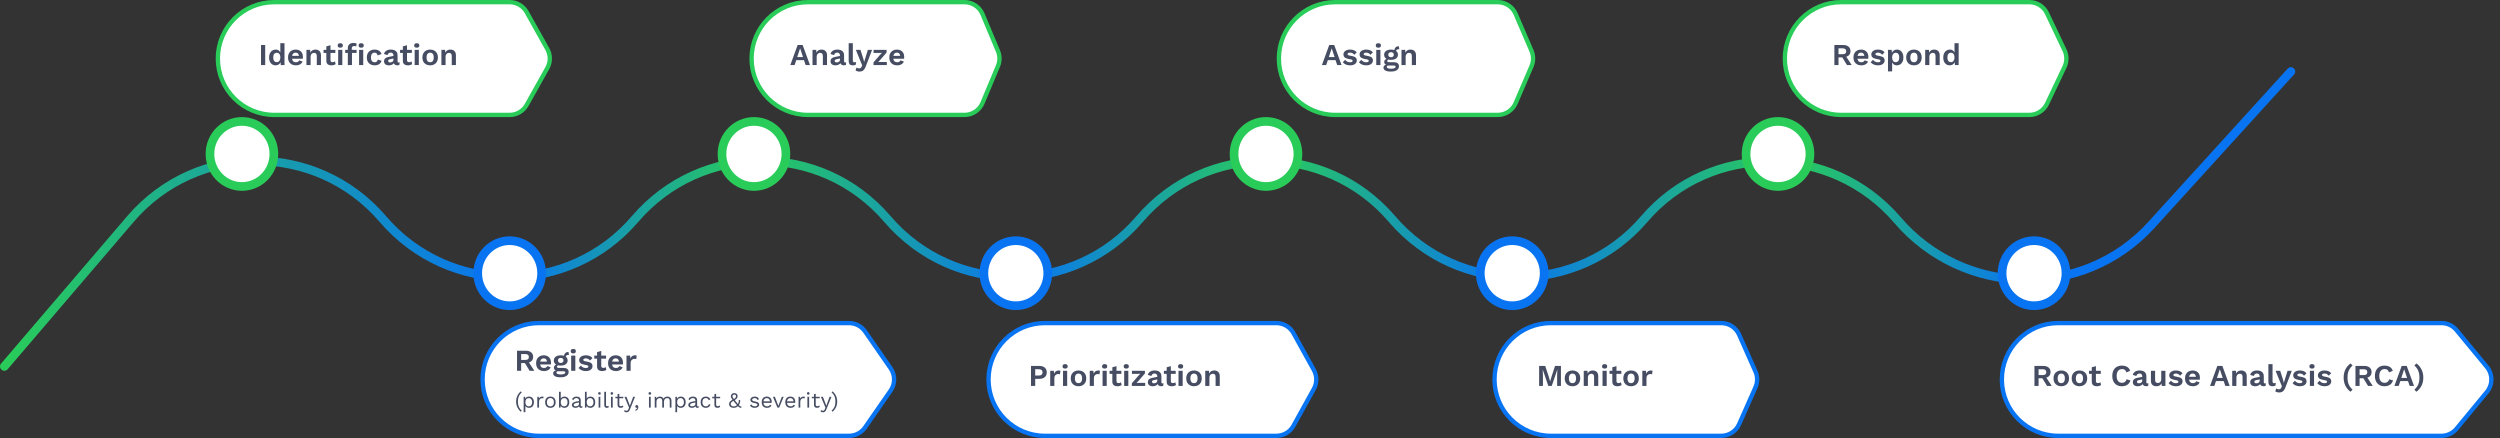 <svg width="1153" height="202" viewBox="0 0 1153 202" fill="none" xmlns="http://www.w3.org/2000/svg">
<rect x="0" y="0" width="1153" height="202" fill="#333333" stroke="none"/>
<path d="M126.477 53C112.117 53 100.477 41.359 100.477 27C100.477 12.641 112.117 1 126.477 1L235.051 1C238.309 1 241.312 2.761 242.904 5.604L252.421 22.604C253.95 25.335 253.95 28.665 252.421 31.396L242.904 48.396C241.312 51.239 238.309 53 235.051 53L126.477 53Z" fill="white" stroke="#29CC59" stroke-width="2"/>
<path d="M372.629 53C358.269 53 346.629 41.359 346.629 27C346.629 12.641 358.269 1 372.629 1L444.831 1C448.458 1 451.73 3.177 453.132 6.522L460.255 23.522C461.187 25.747 461.187 28.253 460.255 30.478L453.132 47.478C451.73 50.823 448.458 53 444.831 53L372.629 53Z" fill="white" stroke="#29CC59" stroke-width="2"/>
<path d="M615.82 53C601.461 53 589.82 41.359 589.82 27C589.82 12.641 601.461 1 615.82 1L690.756 1C694.353 1 697.605 3.142 699.025 6.448L706.327 23.448C707.302 25.716 707.302 28.284 706.327 30.552L699.025 47.552C697.605 50.858 694.353 53 690.756 53L615.82 53Z" fill="white" stroke="#29CC59" stroke-width="2"/>
<path d="M849.172 53C834.812 53 823.172 41.359 823.172 27C823.172 12.641 834.812 1 849.172 1L935.94 1C939.414 1 942.577 2.999 944.069 6.136L952.149 23.136C953.311 25.581 953.311 28.419 952.149 30.864L944.069 47.864C942.577 51.001 939.414 53 935.94 53L849.172 53Z" fill="white" stroke="#29CC59" stroke-width="2"/>
<path d="M248.566 201C234.207 201 222.566 189.359 222.566 175C222.566 160.641 234.207 149 248.566 149L391.571 149C394.521 149 397.285 150.446 398.966 152.871L410.758 169.871C412.897 172.955 412.897 177.045 410.758 180.129L398.966 197.129C397.285 199.554 394.521 201 391.571 201L248.566 201Z" fill="white" stroke="#0974F2" stroke-width="2"/>
<path d="M481.914 201C467.555 201 455.914 189.359 455.914 175C455.914 160.641 467.555 149 481.914 149L588.673 149C591.948 149 594.965 150.779 596.549 153.646L605.947 170.646C607.445 173.355 607.445 176.645 605.947 179.354L596.549 196.354C594.965 199.221 591.948 201 588.673 201L481.914 201Z" fill="white" stroke="#0974F2" stroke-width="2"/>
<path d="M715.27 201C700.91 201 689.27 189.359 689.27 175C689.27 160.641 700.91 149 715.27 149L793.847 149C797.406 149 800.631 151.097 802.074 154.35L809.616 171.35C810.647 173.674 810.647 176.326 809.616 178.65L802.074 195.65C800.631 198.903 797.406 201 793.847 201L715.27 201Z" fill="white" stroke="#0974F2" stroke-width="2"/>
<path d="M949.262 201C934.902 201 923.262 189.359 923.262 175C923.262 160.641 934.902 149 949.262 149L1126.01 149C1128.7 149 1131.24 150.2 1132.95 152.272L1146.98 169.272C1149.72 172.598 1149.72 177.402 1146.98 180.728L1132.95 197.728C1131.24 199.8 1128.7 201 1126.01 201L949.262 201Z" fill="white" stroke="#0974F2" stroke-width="2"/>
<path d="M2 169L60.18 101C90.743 65.279 145.978 65.279 176.54 101V101C207.103 136.721 262.338 136.721 292.901 101V101C323.463 65.279 378.698 65.279 409.261 101V101C439.823 136.721 495.059 136.721 525.621 101V101C556.183 65.279 611.419 65.279 641.981 101V101C672.544 136.721 727.779 136.721 758.342 101V101C788.904 65.279 844.586 65.802 875.149 101.522V101.522C905.563 137.07 960.697 138.41 992.171 103.797L1056.55 33" stroke="url(#paint0_linear_3357_97660)" stroke-width="4" stroke-linecap="round"/>
<path d="M126.312 71C126.312 79.314 119.685 86 111.574 86C103.464 86 96.836 79.314 96.836 71C96.836 62.686 103.464 56 111.574 56C119.685 56 126.312 62.686 126.312 71Z" fill="white" stroke="#29CC59" stroke-width="4"/>
<path d="M362.461 71C362.461 79.314 355.833 86 347.723 86C339.612 86 332.984 79.314 332.984 71C332.984 62.686 339.612 56 347.723 56C355.833 56 362.461 62.686 362.461 71Z" fill="white" stroke="#29CC59" stroke-width="4"/>
<path d="M598.609 71C598.609 79.314 591.982 86 583.871 86C575.76 86 569.133 79.314 569.133 71C569.133 62.686 575.76 56 583.871 56C591.982 56 598.609 62.686 598.609 71Z" fill="white" stroke="#29CC59" stroke-width="4"/>
<path d="M834.758 71C834.758 79.314 828.13 86 820.019 86C811.909 86 805.281 79.314 805.281 71C805.281 62.686 811.909 56 820.019 56C828.13 56 834.758 62.686 834.758 71Z" fill="white" stroke="#29CC59" stroke-width="4"/>
<path d="M249.797 126C249.797 134.314 243.169 141 235.059 141C226.948 141 220.32 134.314 220.32 126C220.32 117.686 226.948 111 235.059 111C243.169 111 249.797 117.686 249.797 126Z" fill="white" stroke="#0974F2" stroke-width="4"/>
<path d="M483.238 126C483.238 134.314 476.61 141 468.5 141C460.389 141 453.762 134.314 453.762 126C453.762 117.686 460.389 111 468.5 111C476.61 111 483.238 117.686 483.238 126Z" fill="white" stroke="#0974F2" stroke-width="4"/>
<path d="M712.18 126C712.18 134.314 705.552 141 697.441 141C689.331 141 682.703 134.314 682.703 126C682.703 117.686 689.331 111 697.441 111C705.552 111 712.18 117.686 712.18 126Z" fill="white" stroke="#0974F2" stroke-width="4"/>
<path d="M952.832 126C952.832 134.314 946.204 141 938.094 141C929.983 141 923.355 134.314 923.355 126C923.355 117.686 929.983 111 938.094 111C946.204 111 952.832 117.686 952.832 126Z" fill="white" stroke="#0974F2" stroke-width="4"/>
<path d="M122.308 20.76V30H120.376V20.76H122.308ZM127.092 30.14C126.513 30.14 125.995 29.995 125.538 29.706C125.09 29.417 124.735 29.001 124.474 28.46C124.222 27.919 124.096 27.27 124.096 26.514C124.096 25.739 124.231 25.081 124.502 24.54C124.772 23.989 125.136 23.574 125.594 23.294C126.06 23.005 126.583 22.86 127.162 22.86C127.778 22.86 128.286 23.037 128.688 23.392C129.089 23.747 129.35 24.204 129.472 24.764L129.29 24.988V19.934H131.208V30H129.486L129.36 27.872L129.598 27.984C129.532 28.423 129.383 28.805 129.15 29.132C128.916 29.449 128.622 29.697 128.268 29.874C127.913 30.051 127.521 30.14 127.092 30.14ZM127.652 28.67C127.988 28.67 128.277 28.586 128.52 28.418C128.762 28.241 128.949 27.984 129.08 27.648C129.22 27.312 129.29 26.911 129.29 26.444C129.29 25.996 129.224 25.618 129.094 25.31C128.963 24.993 128.776 24.75 128.534 24.582C128.291 24.414 128.006 24.33 127.68 24.33C127.157 24.33 126.746 24.517 126.448 24.89C126.158 25.254 126.014 25.791 126.014 26.5C126.014 27.209 126.158 27.751 126.448 28.124C126.737 28.488 127.138 28.67 127.652 28.67ZM136.471 30.14C135.734 30.14 135.09 29.995 134.539 29.706C133.998 29.417 133.578 29.001 133.279 28.46C132.98 27.919 132.831 27.265 132.831 26.5C132.831 25.735 132.98 25.081 133.279 24.54C133.578 23.999 133.993 23.583 134.525 23.294C135.066 23.005 135.682 22.86 136.373 22.86C137.082 22.86 137.684 23.005 138.179 23.294C138.674 23.574 139.052 23.961 139.313 24.456C139.574 24.941 139.705 25.497 139.705 26.122C139.705 26.309 139.7 26.486 139.691 26.654C139.682 26.822 139.668 26.971 139.649 27.102H134.063V25.772H138.809L137.885 26.108C137.885 25.52 137.75 25.067 137.479 24.75C137.218 24.433 136.844 24.274 136.359 24.274C136.004 24.274 135.696 24.358 135.435 24.526C135.183 24.694 134.992 24.946 134.861 25.282C134.73 25.609 134.665 26.024 134.665 26.528C134.665 27.023 134.735 27.433 134.875 27.76C135.024 28.077 135.23 28.315 135.491 28.474C135.762 28.633 136.084 28.712 136.457 28.712C136.868 28.712 137.199 28.633 137.451 28.474C137.703 28.315 137.899 28.096 138.039 27.816L139.565 28.404C139.416 28.768 139.187 29.081 138.879 29.342C138.58 29.603 138.221 29.804 137.801 29.944C137.39 30.075 136.947 30.14 136.471 30.14ZM141.33 30V23H143.052L143.164 25.1L142.926 24.876C143.038 24.419 143.216 24.041 143.458 23.742C143.701 23.443 143.995 23.224 144.34 23.084C144.695 22.935 145.082 22.86 145.502 22.86C145.988 22.86 146.417 22.953 146.79 23.14C147.173 23.327 147.472 23.611 147.686 23.994C147.91 24.367 148.022 24.839 148.022 25.408V30H146.104V25.954C146.104 25.357 145.988 24.946 145.754 24.722C145.521 24.489 145.218 24.372 144.844 24.372C144.583 24.372 144.326 24.437 144.074 24.568C143.832 24.689 143.631 24.89 143.472 25.17C143.323 25.45 143.248 25.823 143.248 26.29V30H141.33ZM152.422 20.858V27.718C152.422 28.054 152.506 28.301 152.674 28.46C152.851 28.609 153.089 28.684 153.388 28.684C153.621 28.684 153.826 28.651 154.004 28.586C154.181 28.511 154.34 28.413 154.48 28.292L154.788 29.566C154.564 29.743 154.284 29.883 153.948 29.986C153.612 30.089 153.257 30.14 152.884 30.14C152.417 30.14 152.002 30.07 151.638 29.93C151.283 29.79 151.003 29.566 150.798 29.258C150.602 28.95 150.504 28.539 150.504 28.026V21.39L152.422 20.858ZM154.662 23V24.428H149.216V23H154.662ZM156.925 21.992C156.524 21.992 156.225 21.908 156.029 21.74C155.833 21.563 155.735 21.306 155.735 20.97C155.735 20.625 155.833 20.368 156.029 20.2C156.225 20.023 156.524 19.934 156.925 19.934C157.327 19.934 157.625 20.023 157.821 20.2C158.017 20.368 158.115 20.625 158.115 20.97C158.115 21.306 158.017 21.563 157.821 21.74C157.625 21.908 157.327 21.992 156.925 21.992ZM157.877 23V30H155.959V23H157.877ZM163.032 19.794C163.359 19.794 163.653 19.831 163.914 19.906C164.185 19.971 164.386 20.055 164.516 20.158L164.25 21.432C164.148 21.367 164.031 21.315 163.9 21.278C163.77 21.241 163.616 21.222 163.438 21.222C163.074 21.222 162.785 21.306 162.57 21.474C162.356 21.633 162.248 21.908 162.248 22.3V23.266L162.332 23.644V30H160.414V22.16C160.414 21.768 160.48 21.423 160.61 21.124C160.741 20.825 160.923 20.578 161.156 20.382C161.39 20.186 161.665 20.041 161.982 19.948C162.309 19.845 162.659 19.794 163.032 19.794ZM164.46 23V24.428H159.196V23H164.46ZM166.574 21.992C166.173 21.992 165.874 21.908 165.678 21.74C165.482 21.563 165.384 21.306 165.384 20.97C165.384 20.625 165.482 20.368 165.678 20.2C165.874 20.023 166.173 19.934 166.574 19.934C166.976 19.934 167.274 20.023 167.47 20.2C167.666 20.368 167.764 20.625 167.764 20.97C167.764 21.306 167.666 21.563 167.47 21.74C167.274 21.908 166.976 21.992 166.574 21.992ZM167.526 23V30H165.608V23H167.526ZM172.741 22.86C173.366 22.86 173.893 22.953 174.323 23.14C174.761 23.317 175.111 23.565 175.373 23.882C175.643 24.19 175.835 24.535 175.947 24.918L174.155 25.562C174.061 25.142 173.903 24.825 173.679 24.61C173.455 24.395 173.151 24.288 172.769 24.288C172.414 24.288 172.111 24.372 171.859 24.54C171.607 24.699 171.415 24.946 171.285 25.282C171.154 25.609 171.089 26.019 171.089 26.514C171.089 27.009 171.154 27.419 171.285 27.746C171.425 28.073 171.621 28.315 171.873 28.474C172.134 28.633 172.437 28.712 172.783 28.712C173.063 28.712 173.301 28.665 173.497 28.572C173.693 28.469 173.851 28.325 173.973 28.138C174.103 27.951 174.192 27.727 174.239 27.466L175.975 28.026C175.872 28.446 175.681 28.815 175.401 29.132C175.121 29.449 174.761 29.697 174.323 29.874C173.884 30.051 173.375 30.14 172.797 30.14C172.078 30.14 171.443 29.995 170.893 29.706C170.342 29.417 169.917 29.001 169.619 28.46C169.32 27.919 169.171 27.265 169.171 26.5C169.171 25.735 169.32 25.081 169.619 24.54C169.917 23.999 170.337 23.583 170.879 23.294C171.42 23.005 172.041 22.86 172.741 22.86ZM181.455 25.534C181.455 25.133 181.338 24.82 181.105 24.596C180.881 24.372 180.582 24.26 180.209 24.26C179.864 24.26 179.56 24.349 179.299 24.526C179.038 24.703 178.846 24.997 178.725 25.408L177.087 24.904C177.246 24.288 177.591 23.793 178.123 23.42C178.664 23.047 179.388 22.86 180.293 22.86C180.909 22.86 181.446 22.958 181.903 23.154C182.36 23.341 182.715 23.625 182.967 24.008C183.228 24.391 183.359 24.871 183.359 25.45V28.292C183.359 28.647 183.527 28.824 183.863 28.824C184.022 28.824 184.171 28.801 184.311 28.754L184.199 29.944C183.956 30.065 183.653 30.126 183.289 30.126C182.962 30.126 182.668 30.07 182.407 29.958C182.146 29.846 181.94 29.678 181.791 29.454C181.642 29.221 181.567 28.931 181.567 28.586V28.53L181.903 28.474C181.847 28.829 181.693 29.132 181.441 29.384C181.189 29.627 180.881 29.813 180.517 29.944C180.162 30.075 179.794 30.14 179.411 30.14C178.935 30.14 178.524 30.07 178.179 29.93C177.834 29.781 177.568 29.566 177.381 29.286C177.194 29.006 177.101 28.661 177.101 28.25C177.101 27.727 177.269 27.303 177.605 26.976C177.941 26.64 178.422 26.411 179.047 26.29L181.679 25.758L181.665 26.948L179.985 27.284C179.668 27.349 179.425 27.438 179.257 27.55C179.098 27.653 179.019 27.825 179.019 28.068C179.019 28.301 179.103 28.479 179.271 28.6C179.448 28.721 179.658 28.782 179.901 28.782C180.097 28.782 180.288 28.759 180.475 28.712C180.662 28.665 180.83 28.591 180.979 28.488C181.128 28.385 181.245 28.245 181.329 28.068C181.413 27.891 181.455 27.676 181.455 27.424V25.534ZM187.709 20.858V27.718C187.709 28.054 187.793 28.301 187.961 28.46C188.138 28.609 188.376 28.684 188.675 28.684C188.908 28.684 189.113 28.651 189.291 28.586C189.468 28.511 189.627 28.413 189.767 28.292L190.075 29.566C189.851 29.743 189.571 29.883 189.235 29.986C188.899 30.089 188.544 30.14 188.171 30.14C187.704 30.14 187.289 30.07 186.925 29.93C186.57 29.79 186.29 29.566 186.085 29.258C185.889 28.95 185.791 28.539 185.791 28.026V21.39L187.709 20.858ZM189.949 23V24.428H184.503V23H189.949ZM192.212 21.992C191.811 21.992 191.512 21.908 191.316 21.74C191.12 21.563 191.022 21.306 191.022 20.97C191.022 20.625 191.12 20.368 191.316 20.2C191.512 20.023 191.811 19.934 192.212 19.934C192.614 19.934 192.912 20.023 193.108 20.2C193.304 20.368 193.402 20.625 193.402 20.97C193.402 21.306 193.304 21.563 193.108 21.74C192.912 21.908 192.614 21.992 192.212 21.992ZM193.164 23V30H191.246V23H193.164ZM198.389 22.86C199.099 22.86 199.719 23.005 200.251 23.294C200.793 23.583 201.213 23.999 201.511 24.54C201.819 25.081 201.973 25.735 201.973 26.5C201.973 27.256 201.819 27.909 201.511 28.46C201.213 29.001 200.793 29.417 200.251 29.706C199.719 29.995 199.099 30.14 198.389 30.14C197.689 30.14 197.069 29.995 196.527 29.706C195.986 29.417 195.561 29.001 195.253 28.46C194.955 27.909 194.805 27.256 194.805 26.5C194.805 25.735 194.955 25.081 195.253 24.54C195.561 23.999 195.986 23.583 196.527 23.294C197.069 23.005 197.689 22.86 198.389 22.86ZM198.389 24.288C198.035 24.288 197.731 24.372 197.479 24.54C197.237 24.699 197.05 24.941 196.919 25.268C196.789 25.595 196.723 26.005 196.723 26.5C196.723 26.995 196.789 27.405 196.919 27.732C197.05 28.059 197.237 28.306 197.479 28.474C197.731 28.633 198.035 28.712 198.389 28.712C198.735 28.712 199.029 28.633 199.271 28.474C199.523 28.306 199.715 28.059 199.845 27.732C199.976 27.405 200.041 26.995 200.041 26.5C200.041 26.005 199.976 25.595 199.845 25.268C199.715 24.941 199.523 24.699 199.271 24.54C199.029 24.372 198.735 24.288 198.389 24.288ZM203.578 30V23H205.3L205.412 25.1L205.174 24.876C205.286 24.419 205.464 24.041 205.706 23.742C205.949 23.443 206.243 23.224 206.588 23.084C206.943 22.935 207.33 22.86 207.75 22.86C208.236 22.86 208.665 22.953 209.038 23.14C209.421 23.327 209.72 23.611 209.934 23.994C210.158 24.367 210.27 24.839 210.27 25.408V30H208.352V25.954C208.352 25.357 208.236 24.946 208.002 24.722C207.769 24.489 207.466 24.372 207.092 24.372C206.831 24.372 206.574 24.437 206.322 24.568C206.08 24.689 205.879 24.89 205.72 25.17C205.571 25.45 205.496 25.823 205.496 26.29V30H203.578Z" fill="#464D62"/>
<path d="M373.558 30H371.556L370.786 27.746H367.244L366.474 30H364.5L367.874 20.76H370.184L373.558 30ZM367.678 26.318H370.352L369.008 22.286L367.678 26.318ZM374.733 30V23H376.455L376.567 25.1L376.329 24.876C376.441 24.419 376.618 24.041 376.861 23.742C377.103 23.443 377.397 23.224 377.743 23.084C378.097 22.935 378.485 22.86 378.905 22.86C379.39 22.86 379.819 22.953 380.193 23.14C380.575 23.327 380.874 23.611 381.089 23.994C381.313 24.367 381.425 24.839 381.425 25.408V30H379.507V25.954C379.507 25.357 379.39 24.946 379.157 24.722C378.923 24.489 378.62 24.372 378.247 24.372C377.985 24.372 377.729 24.437 377.477 24.568C377.234 24.689 377.033 24.89 376.875 25.17C376.725 25.45 376.651 25.823 376.651 26.29V30H374.733ZM387.391 25.534C387.391 25.133 387.274 24.82 387.041 24.596C386.817 24.372 386.518 24.26 386.145 24.26C385.799 24.26 385.496 24.349 385.235 24.526C384.973 24.703 384.782 24.997 384.661 25.408L383.023 24.904C383.181 24.288 383.527 23.793 384.059 23.42C384.6 23.047 385.323 22.86 386.229 22.86C386.845 22.86 387.381 22.958 387.839 23.154C388.296 23.341 388.651 23.625 388.903 24.008C389.164 24.391 389.295 24.871 389.295 25.45V28.292C389.295 28.647 389.463 28.824 389.799 28.824C389.957 28.824 390.107 28.801 390.247 28.754L390.135 29.944C389.892 30.065 389.589 30.126 389.225 30.126C388.898 30.126 388.604 30.07 388.343 29.958C388.081 29.846 387.876 29.678 387.727 29.454C387.577 29.221 387.503 28.931 387.503 28.586V28.53L387.839 28.474C387.783 28.829 387.629 29.132 387.377 29.384C387.125 29.627 386.817 29.813 386.453 29.944C386.098 30.075 385.729 30.14 385.347 30.14C384.871 30.14 384.46 30.07 384.115 29.93C383.769 29.781 383.503 29.566 383.317 29.286C383.13 29.006 383.037 28.661 383.037 28.25C383.037 27.727 383.205 27.303 383.541 26.976C383.877 26.64 384.357 26.411 384.983 26.29L387.615 25.758L387.601 26.948L385.921 27.284C385.603 27.349 385.361 27.438 385.193 27.55C385.034 27.653 384.955 27.825 384.955 28.068C384.955 28.301 385.039 28.479 385.207 28.6C385.384 28.721 385.594 28.782 385.837 28.782C386.033 28.782 386.224 28.759 386.411 28.712C386.597 28.665 386.765 28.591 386.915 28.488C387.064 28.385 387.181 28.245 387.265 28.068C387.349 27.891 387.391 27.676 387.391 27.424V25.534ZM393.33 19.934V27.844C393.33 28.171 393.386 28.399 393.498 28.53C393.61 28.661 393.796 28.726 394.058 28.726C394.216 28.726 394.347 28.717 394.45 28.698C394.552 28.67 394.683 28.633 394.842 28.586L394.674 29.846C394.515 29.939 394.314 30.009 394.072 30.056C393.838 30.112 393.605 30.14 393.372 30.14C392.69 30.14 392.191 29.977 391.874 29.65C391.566 29.314 391.412 28.782 391.412 28.054V19.934H393.33ZM402.203 23L399.375 30.434C399.151 31.069 398.899 31.573 398.619 31.946C398.349 32.319 398.031 32.59 397.667 32.758C397.313 32.926 396.888 33.01 396.393 33.01C396.029 33.01 395.693 32.963 395.385 32.87C395.087 32.786 394.825 32.674 394.601 32.534L395.007 31.148C395.185 31.288 395.371 31.386 395.567 31.442C395.763 31.507 395.987 31.54 396.239 31.54C396.501 31.54 396.725 31.484 396.911 31.372C397.107 31.26 397.271 31.036 397.401 30.7L397.639 30.098L396.869 28.278L394.727 23H396.855L398.185 27.2L398.549 28.6L398.983 27.116L400.257 23H402.203ZM402.86 30V28.768L405.968 25.184L406.766 24.386L405.604 24.414H402.888V23H408.894V24.232L405.8 27.802L405.002 28.614L406.276 28.586H409.006V30H402.86ZM413.774 30.14C413.036 30.14 412.392 29.995 411.842 29.706C411.3 29.417 410.88 29.001 410.582 28.46C410.283 27.919 410.134 27.265 410.134 26.5C410.134 25.735 410.283 25.081 410.582 24.54C410.88 23.999 411.296 23.583 411.828 23.294C412.369 23.005 412.985 22.86 413.676 22.86C414.385 22.86 414.987 23.005 415.482 23.294C415.976 23.574 416.354 23.961 416.616 24.456C416.877 24.941 417.008 25.497 417.008 26.122C417.008 26.309 417.003 26.486 416.994 26.654C416.984 26.822 416.97 26.971 416.952 27.102H411.366V25.772H416.112L415.188 26.108C415.188 25.52 415.052 25.067 414.782 24.75C414.52 24.433 414.147 24.274 413.662 24.274C413.307 24.274 412.999 24.358 412.738 24.526C412.486 24.694 412.294 24.946 412.164 25.282C412.033 25.609 411.968 26.024 411.968 26.528C411.968 27.023 412.038 27.433 412.178 27.76C412.327 28.077 412.532 28.315 412.794 28.474C413.064 28.633 413.386 28.712 413.76 28.712C414.17 28.712 414.502 28.633 414.754 28.474C415.006 28.315 415.202 28.096 415.342 27.816L416.868 28.404C416.718 28.768 416.49 29.081 416.182 29.342C415.883 29.603 415.524 29.804 415.104 29.944C414.693 30.075 414.25 30.14 413.774 30.14Z" fill="#464D62"/>
<path d="M618.722 30H616.72L615.95 27.746H612.408L611.638 30H609.664L613.038 20.76H615.348L618.722 30ZM612.842 26.318H615.516L614.172 22.286L612.842 26.318ZM622.656 30.14C621.946 30.14 621.298 30.014 620.71 29.762C620.131 29.51 619.66 29.155 619.296 28.698L620.402 27.578C620.626 27.914 620.924 28.189 621.298 28.404C621.671 28.619 622.114 28.726 622.628 28.726C622.992 28.726 623.281 28.675 623.496 28.572C623.72 28.46 623.832 28.287 623.832 28.054C623.832 27.905 623.78 27.779 623.678 27.676C623.575 27.564 623.37 27.475 623.062 27.41L621.83 27.158C621.018 26.99 620.439 26.738 620.094 26.402C619.758 26.057 619.59 25.613 619.59 25.072C619.59 24.689 619.702 24.33 619.926 23.994C620.159 23.658 620.504 23.387 620.962 23.182C621.419 22.967 621.988 22.86 622.67 22.86C623.37 22.86 623.976 22.972 624.49 23.196C625.012 23.411 625.423 23.733 625.722 24.162L624.574 25.282C624.368 24.955 624.098 24.708 623.762 24.54C623.435 24.363 623.09 24.274 622.726 24.274C622.464 24.274 622.24 24.302 622.054 24.358C621.867 24.414 621.727 24.493 621.634 24.596C621.54 24.689 621.494 24.811 621.494 24.96C621.494 25.109 621.559 25.24 621.69 25.352C621.82 25.455 622.058 25.543 622.404 25.618L623.832 25.912C624.522 26.052 625.017 26.29 625.316 26.626C625.614 26.953 625.764 27.349 625.764 27.816C625.764 28.264 625.642 28.665 625.4 29.02C625.166 29.365 624.816 29.641 624.35 29.846C623.892 30.042 623.328 30.14 622.656 30.14ZM630.093 30.14C629.384 30.14 628.735 30.014 628.147 29.762C627.568 29.51 627.097 29.155 626.733 28.698L627.839 27.578C628.063 27.914 628.362 28.189 628.735 28.404C629.108 28.619 629.552 28.726 630.065 28.726C630.429 28.726 630.718 28.675 630.933 28.572C631.157 28.46 631.269 28.287 631.269 28.054C631.269 27.905 631.218 27.779 631.115 27.676C631.012 27.564 630.807 27.475 630.499 27.41L629.267 27.158C628.455 26.99 627.876 26.738 627.531 26.402C627.195 26.057 627.027 25.613 627.027 25.072C627.027 24.689 627.139 24.33 627.363 23.994C627.596 23.658 627.942 23.387 628.399 23.182C628.856 22.967 629.426 22.86 630.107 22.86C630.807 22.86 631.414 22.972 631.927 23.196C632.45 23.411 632.86 23.733 633.159 24.162L632.011 25.282C631.806 24.955 631.535 24.708 631.199 24.54C630.872 24.363 630.527 24.274 630.163 24.274C629.902 24.274 629.678 24.302 629.491 24.358C629.304 24.414 629.164 24.493 629.071 24.596C628.978 24.689 628.931 24.811 628.931 24.96C628.931 25.109 628.996 25.24 629.127 25.352C629.258 25.455 629.496 25.543 629.841 25.618L631.269 25.912C631.96 26.052 632.454 26.29 632.753 26.626C633.052 26.953 633.201 27.349 633.201 27.816C633.201 28.264 633.08 28.665 632.837 29.02C632.604 29.365 632.254 29.641 631.787 29.846C631.33 30.042 630.765 30.14 630.093 30.14ZM635.697 21.992C635.295 21.992 634.997 21.908 634.801 21.74C634.605 21.563 634.507 21.306 634.507 20.97C634.507 20.625 634.605 20.368 634.801 20.2C634.997 20.023 635.295 19.934 635.697 19.934C636.098 19.934 636.397 20.023 636.593 20.2C636.789 20.368 636.887 20.625 636.887 20.97C636.887 21.306 636.789 21.563 636.593 21.74C636.397 21.908 636.098 21.992 635.697 21.992ZM636.649 23V30H634.731V23H636.649ZM645.136 21.334L645.36 22.706C645.322 22.706 645.28 22.706 645.234 22.706C645.196 22.697 645.154 22.692 645.108 22.692C644.678 22.692 644.356 22.79 644.142 22.986C643.927 23.173 643.82 23.434 643.82 23.77L643.036 23.448C643.036 23.075 643.11 22.729 643.26 22.412C643.409 22.085 643.628 21.824 643.918 21.628C644.216 21.432 644.571 21.334 644.982 21.334C645 21.334 645.024 21.334 645.052 21.334C645.08 21.334 645.108 21.334 645.136 21.334ZM642.84 28.684C643.596 28.684 644.179 28.847 644.59 29.174C645 29.501 645.206 29.958 645.206 30.546C645.206 31.078 645.052 31.526 644.744 31.89C644.436 32.263 644.002 32.543 643.442 32.73C642.891 32.917 642.252 33.01 641.524 33.01C640.32 33.01 639.438 32.842 638.878 32.506C638.327 32.17 638.052 31.731 638.052 31.19C638.052 30.807 638.196 30.485 638.486 30.224C638.784 29.963 639.274 29.818 639.956 29.79L639.886 30.014C639.4 29.93 639.027 29.771 638.766 29.538C638.514 29.295 638.388 28.964 638.388 28.544C638.388 28.115 638.551 27.765 638.878 27.494C639.214 27.214 639.666 27.051 640.236 27.004L641.076 27.396H640.88C640.478 27.424 640.194 27.508 640.026 27.648C639.867 27.779 639.788 27.928 639.788 28.096C639.788 28.292 639.862 28.441 640.012 28.544C640.17 28.637 640.394 28.684 640.684 28.684H642.84ZM641.538 31.694C642.023 31.694 642.42 31.652 642.728 31.568C643.045 31.484 643.278 31.377 643.428 31.246C643.586 31.115 643.666 30.971 643.666 30.812C643.666 30.635 643.596 30.49 643.456 30.378C643.316 30.275 643.064 30.224 642.7 30.224H640.334C640.11 30.224 639.923 30.28 639.774 30.392C639.634 30.504 639.564 30.658 639.564 30.854C639.564 31.115 639.736 31.321 640.082 31.47C640.436 31.619 640.922 31.694 641.538 31.694ZM641.552 22.86C642.205 22.86 642.77 22.958 643.246 23.154C643.731 23.341 644.1 23.611 644.352 23.966C644.613 24.321 644.744 24.745 644.744 25.24C644.744 25.725 644.613 26.145 644.352 26.5C644.1 26.855 643.731 27.13 643.246 27.326C642.77 27.513 642.205 27.606 641.552 27.606C640.516 27.606 639.722 27.396 639.172 26.976C638.63 26.547 638.36 25.968 638.36 25.24C638.36 24.745 638.486 24.321 638.738 23.966C638.999 23.611 639.368 23.341 639.844 23.154C640.32 22.958 640.889 22.86 641.552 22.86ZM641.552 24.064C641.178 24.064 640.87 24.167 640.628 24.372C640.385 24.577 640.264 24.862 640.264 25.226C640.264 25.59 640.385 25.879 640.628 26.094C640.87 26.299 641.178 26.402 641.552 26.402C641.925 26.402 642.228 26.299 642.462 26.094C642.704 25.879 642.826 25.59 642.826 25.226C642.826 24.862 642.704 24.577 642.462 24.372C642.228 24.167 641.925 24.064 641.552 24.064ZM646.365 30V23H648.087L648.199 25.1L647.961 24.876C648.073 24.419 648.251 24.041 648.493 23.742C648.736 23.443 649.03 23.224 649.375 23.084C649.73 22.935 650.117 22.86 650.537 22.86C651.023 22.86 651.452 22.953 651.825 23.14C652.208 23.327 652.507 23.611 652.721 23.994C652.945 24.367 653.057 24.839 653.057 25.408V30H651.139V25.954C651.139 25.357 651.023 24.946 650.789 24.722C650.556 24.489 650.253 24.372 649.879 24.372C649.618 24.372 649.361 24.437 649.109 24.568C648.867 24.689 648.666 24.89 648.507 25.17C648.358 25.45 648.283 25.823 648.283 26.29V30H646.365Z" fill="#464D62"/>
<path d="M850.087 20.76C851.132 20.76 851.953 21.012 852.551 21.516C853.148 22.02 853.447 22.697 853.447 23.546C853.447 24.451 853.148 25.147 852.551 25.632C851.953 26.108 851.137 26.346 850.101 26.346L849.905 26.458H847.917V30H846.013V20.76H850.087ZM849.863 24.988C850.404 24.988 850.805 24.881 851.067 24.666C851.337 24.442 851.473 24.101 851.473 23.644C851.473 23.187 851.337 22.851 851.067 22.636C850.805 22.412 850.404 22.3 849.863 22.3H847.917V24.988H849.863ZM850.997 25.394L853.993 30H851.823L849.345 25.954L850.997 25.394ZM858.444 30.14C857.706 30.14 857.062 29.995 856.512 29.706C855.97 29.417 855.55 29.001 855.252 28.46C854.953 27.919 854.804 27.265 854.804 26.5C854.804 25.735 854.953 25.081 855.252 24.54C855.55 23.999 855.966 23.583 856.498 23.294C857.039 23.005 857.655 22.86 858.346 22.86C859.055 22.86 859.657 23.005 860.152 23.294C860.646 23.574 861.024 23.961 861.286 24.456C861.547 24.941 861.678 25.497 861.678 26.122C861.678 26.309 861.673 26.486 861.664 26.654C861.654 26.822 861.64 26.971 861.622 27.102H856.035V25.772H860.782L859.858 26.108C859.858 25.52 859.722 25.067 859.452 24.75C859.19 24.433 858.817 24.274 858.332 24.274C857.977 24.274 857.669 24.358 857.408 24.526C857.156 24.694 856.964 24.946 856.834 25.282C856.703 25.609 856.638 26.024 856.638 26.528C856.638 27.023 856.708 27.433 856.848 27.76C856.997 28.077 857.202 28.315 857.464 28.474C857.734 28.633 858.056 28.712 858.43 28.712C858.84 28.712 859.172 28.633 859.424 28.474C859.676 28.315 859.872 28.096 860.012 27.816L861.538 28.404C861.388 28.768 861.16 29.081 860.852 29.342C860.553 29.603 860.194 29.804 859.774 29.944C859.363 30.075 858.92 30.14 858.444 30.14ZM866.103 30.14C865.394 30.14 864.745 30.014 864.157 29.762C863.578 29.51 863.107 29.155 862.743 28.698L863.849 27.578C864.073 27.914 864.372 28.189 864.745 28.404C865.118 28.619 865.562 28.726 866.075 28.726C866.439 28.726 866.728 28.675 866.943 28.572C867.167 28.46 867.279 28.287 867.279 28.054C867.279 27.905 867.228 27.779 867.125 27.676C867.022 27.564 866.817 27.475 866.509 27.41L865.277 27.158C864.465 26.99 863.886 26.738 863.541 26.402C863.205 26.057 863.037 25.613 863.037 25.072C863.037 24.689 863.149 24.33 863.373 23.994C863.606 23.658 863.952 23.387 864.409 23.182C864.866 22.967 865.436 22.86 866.117 22.86C866.817 22.86 867.424 22.972 867.937 23.196C868.46 23.411 868.87 23.733 869.169 24.162L868.021 25.282C867.816 24.955 867.545 24.708 867.209 24.54C866.882 24.363 866.537 24.274 866.173 24.274C865.912 24.274 865.688 24.302 865.501 24.358C865.314 24.414 865.174 24.493 865.081 24.596C864.988 24.689 864.941 24.811 864.941 24.96C864.941 25.109 865.006 25.24 865.137 25.352C865.268 25.455 865.506 25.543 865.851 25.618L867.279 25.912C867.97 26.052 868.464 26.29 868.763 26.626C869.062 26.953 869.211 27.349 869.211 27.816C869.211 28.264 869.09 28.665 868.847 29.02C868.614 29.365 868.264 29.641 867.797 29.846C867.34 30.042 866.775 30.14 866.103 30.14ZM870.74 32.94V23H872.462L872.588 25.226L872.35 24.974C872.434 24.563 872.588 24.199 872.812 23.882C873.046 23.565 873.34 23.317 873.694 23.14C874.049 22.953 874.446 22.86 874.884 22.86C875.454 22.86 875.962 23.005 876.41 23.294C876.858 23.583 877.208 23.999 877.46 24.54C877.722 25.072 877.852 25.721 877.852 26.486C877.852 27.251 877.722 27.909 877.46 28.46C877.199 29.001 876.84 29.417 876.382 29.706C875.934 29.995 875.421 30.14 874.842 30.14C874.226 30.14 873.713 29.967 873.302 29.622C872.901 29.277 872.626 28.843 872.476 28.32L872.658 28.026V32.94H870.74ZM874.282 28.67C874.796 28.67 875.197 28.488 875.486 28.124C875.785 27.751 875.934 27.209 875.934 26.5C875.934 25.791 875.79 25.254 875.5 24.89C875.22 24.517 874.824 24.33 874.31 24.33C873.984 24.33 873.694 24.419 873.442 24.596C873.2 24.764 873.008 25.011 872.868 25.338C872.728 25.655 872.658 26.043 872.658 26.5C872.658 26.948 872.724 27.335 872.854 27.662C872.985 27.989 873.172 28.241 873.414 28.418C873.666 28.586 873.956 28.67 874.282 28.67ZM882.71 22.86C883.419 22.86 884.04 23.005 884.572 23.294C885.113 23.583 885.533 23.999 885.832 24.54C886.14 25.081 886.294 25.735 886.294 26.5C886.294 27.256 886.14 27.909 885.832 28.46C885.533 29.001 885.113 29.417 884.572 29.706C884.04 29.995 883.419 30.14 882.71 30.14C882.01 30.14 881.389 29.995 880.848 29.706C880.306 29.417 879.882 29.001 879.574 28.46C879.275 27.909 879.126 27.256 879.126 26.5C879.126 25.735 879.275 25.081 879.574 24.54C879.882 23.999 880.306 23.583 880.848 23.294C881.389 23.005 882.01 22.86 882.71 22.86ZM882.71 24.288C882.355 24.288 882.052 24.372 881.8 24.54C881.557 24.699 881.37 24.941 881.24 25.268C881.109 25.595 881.044 26.005 881.044 26.5C881.044 26.995 881.109 27.405 881.24 27.732C881.37 28.059 881.557 28.306 881.8 28.474C882.052 28.633 882.355 28.712 882.71 28.712C883.055 28.712 883.349 28.633 883.592 28.474C883.844 28.306 884.035 28.059 884.166 27.732C884.296 27.405 884.362 26.995 884.362 26.5C884.362 26.005 884.296 25.595 884.166 25.268C884.035 24.941 883.844 24.699 883.592 24.54C883.349 24.372 883.055 24.288 882.71 24.288ZM887.899 30V23H889.621L889.733 25.1L889.495 24.876C889.607 24.419 889.784 24.041 890.027 23.742C890.269 23.443 890.563 23.224 890.909 23.084C891.263 22.935 891.651 22.86 892.071 22.86C892.556 22.86 892.985 22.953 893.359 23.14C893.741 23.327 894.04 23.611 894.255 23.994C894.479 24.367 894.591 24.839 894.591 25.408V30H892.673V25.954C892.673 25.357 892.556 24.946 892.323 24.722C892.089 24.489 891.786 24.372 891.413 24.372C891.151 24.372 890.895 24.437 890.643 24.568C890.4 24.689 890.199 24.89 890.041 25.17C889.891 25.45 889.817 25.823 889.817 26.29V30H887.899ZM899.213 30.14C898.634 30.14 898.116 29.995 897.659 29.706C897.211 29.417 896.856 29.001 896.595 28.46C896.343 27.919 896.217 27.27 896.217 26.514C896.217 25.739 896.352 25.081 896.623 24.54C896.893 23.989 897.257 23.574 897.715 23.294C898.181 23.005 898.704 22.86 899.283 22.86C899.899 22.86 900.407 23.037 900.809 23.392C901.21 23.747 901.471 24.204 901.593 24.764L901.411 24.988V19.934H903.329V30H901.607L901.481 27.872L901.719 27.984C901.653 28.423 901.504 28.805 901.271 29.132C901.037 29.449 900.743 29.697 900.389 29.874C900.034 30.051 899.642 30.14 899.213 30.14ZM899.773 28.67C900.109 28.67 900.398 28.586 900.641 28.418C900.883 28.241 901.07 27.984 901.201 27.648C901.341 27.312 901.411 26.911 901.411 26.444C901.411 25.996 901.345 25.618 901.215 25.31C901.084 24.993 900.897 24.75 900.655 24.582C900.412 24.414 900.127 24.33 899.801 24.33C899.278 24.33 898.867 24.517 898.569 24.89C898.279 25.254 898.135 25.791 898.135 26.5C898.135 27.209 898.279 27.751 898.569 28.124C898.858 28.488 899.259 28.67 899.773 28.67Z" fill="#464D62"/>
<path d="M242.524 161.76C243.569 161.76 244.391 162.012 244.988 162.516C245.585 163.02 245.884 163.697 245.884 164.546C245.884 165.451 245.585 166.147 244.988 166.632C244.391 167.108 243.574 167.346 242.538 167.346L242.342 167.458H240.354V171H238.45V161.76H242.524ZM242.3 165.988C242.841 165.988 243.243 165.881 243.504 165.666C243.775 165.442 243.91 165.101 243.91 164.644C243.91 164.187 243.775 163.851 243.504 163.636C243.243 163.412 242.841 163.3 242.3 163.3H240.354V165.988H242.3ZM243.434 166.394L246.43 171H244.26L241.782 166.954L243.434 166.394ZM250.881 171.14C250.144 171.14 249.5 170.995 248.949 170.706C248.408 170.417 247.988 170.001 247.689 169.46C247.39 168.919 247.241 168.265 247.241 167.5C247.241 166.735 247.39 166.081 247.689 165.54C247.988 164.999 248.403 164.583 248.935 164.294C249.476 164.005 250.092 163.86 250.783 163.86C251.492 163.86 252.094 164.005 252.589 164.294C253.084 164.574 253.462 164.961 253.723 165.456C253.984 165.941 254.115 166.497 254.115 167.122C254.115 167.309 254.11 167.486 254.101 167.654C254.092 167.822 254.078 167.971 254.059 168.102H248.473V166.772H253.219L252.295 167.108C252.295 166.52 252.16 166.067 251.889 165.75C251.628 165.433 251.254 165.274 250.769 165.274C250.414 165.274 250.106 165.358 249.845 165.526C249.593 165.694 249.402 165.946 249.271 166.282C249.14 166.609 249.075 167.024 249.075 167.528C249.075 168.023 249.145 168.433 249.285 168.76C249.434 169.077 249.64 169.315 249.901 169.474C250.172 169.633 250.494 169.712 250.867 169.712C251.278 169.712 251.609 169.633 251.861 169.474C252.113 169.315 252.309 169.096 252.449 168.816L253.975 169.404C253.826 169.768 253.597 170.081 253.289 170.342C252.99 170.603 252.631 170.804 252.211 170.944C251.8 171.075 251.357 171.14 250.881 171.14ZM262.194 162.334L262.418 163.706C262.381 163.706 262.339 163.706 262.292 163.706C262.255 163.697 262.213 163.692 262.166 163.692C261.737 163.692 261.415 163.79 261.2 163.986C260.986 164.173 260.878 164.434 260.878 164.77L260.094 164.448C260.094 164.075 260.169 163.729 260.318 163.412C260.468 163.085 260.687 162.824 260.976 162.628C261.275 162.432 261.63 162.334 262.04 162.334C262.059 162.334 262.082 162.334 262.11 162.334C262.138 162.334 262.166 162.334 262.194 162.334ZM259.898 169.684C260.654 169.684 261.238 169.847 261.648 170.174C262.059 170.501 262.264 170.958 262.264 171.546C262.264 172.078 262.11 172.526 261.802 172.89C261.494 173.263 261.06 173.543 260.5 173.73C259.95 173.917 259.31 174.01 258.582 174.01C257.378 174.01 256.496 173.842 255.936 173.506C255.386 173.17 255.11 172.731 255.11 172.19C255.11 171.807 255.255 171.485 255.544 171.224C255.843 170.963 256.333 170.818 257.014 170.79L256.944 171.014C256.459 170.93 256.086 170.771 255.824 170.538C255.572 170.295 255.446 169.964 255.446 169.544C255.446 169.115 255.61 168.765 255.936 168.494C256.272 168.214 256.725 168.051 257.294 168.004L258.134 168.396H257.938C257.537 168.424 257.252 168.508 257.084 168.648C256.926 168.779 256.846 168.928 256.846 169.096C256.846 169.292 256.921 169.441 257.07 169.544C257.229 169.637 257.453 169.684 257.742 169.684H259.898ZM258.596 172.694C259.082 172.694 259.478 172.652 259.786 172.568C260.104 172.484 260.337 172.377 260.486 172.246C260.645 172.115 260.724 171.971 260.724 171.812C260.724 171.635 260.654 171.49 260.514 171.378C260.374 171.275 260.122 171.224 259.758 171.224H257.392C257.168 171.224 256.982 171.28 256.832 171.392C256.692 171.504 256.622 171.658 256.622 171.854C256.622 172.115 256.795 172.321 257.14 172.47C257.495 172.619 257.98 172.694 258.596 172.694ZM258.61 163.86C259.264 163.86 259.828 163.958 260.304 164.154C260.79 164.341 261.158 164.611 261.41 164.966C261.672 165.321 261.802 165.745 261.802 166.24C261.802 166.725 261.672 167.145 261.41 167.5C261.158 167.855 260.79 168.13 260.304 168.326C259.828 168.513 259.264 168.606 258.61 168.606C257.574 168.606 256.781 168.396 256.23 167.976C255.689 167.547 255.418 166.968 255.418 166.24C255.418 165.745 255.544 165.321 255.796 164.966C256.058 164.611 256.426 164.341 256.902 164.154C257.378 163.958 257.948 163.86 258.61 163.86ZM258.61 165.064C258.237 165.064 257.929 165.167 257.686 165.372C257.444 165.577 257.322 165.862 257.322 166.226C257.322 166.59 257.444 166.879 257.686 167.094C257.929 167.299 258.237 167.402 258.61 167.402C258.984 167.402 259.287 167.299 259.52 167.094C259.763 166.879 259.884 166.59 259.884 166.226C259.884 165.862 259.763 165.577 259.52 165.372C259.287 165.167 258.984 165.064 258.61 165.064ZM264.39 162.992C263.989 162.992 263.69 162.908 263.494 162.74C263.298 162.563 263.2 162.306 263.2 161.97C263.2 161.625 263.298 161.368 263.494 161.2C263.69 161.023 263.989 160.934 264.39 160.934C264.791 160.934 265.09 161.023 265.286 161.2C265.482 161.368 265.58 161.625 265.58 161.97C265.58 162.306 265.482 162.563 265.286 162.74C265.09 162.908 264.791 162.992 264.39 162.992ZM265.342 164V171H263.424V164H265.342ZM270.175 171.14C269.466 171.14 268.817 171.014 268.229 170.762C267.651 170.51 267.179 170.155 266.815 169.698L267.921 168.578C268.145 168.914 268.444 169.189 268.817 169.404C269.191 169.619 269.634 169.726 270.147 169.726C270.511 169.726 270.801 169.675 271.015 169.572C271.239 169.46 271.351 169.287 271.351 169.054C271.351 168.905 271.3 168.779 271.197 168.676C271.095 168.564 270.889 168.475 270.581 168.41L269.349 168.158C268.537 167.99 267.959 167.738 267.613 167.402C267.277 167.057 267.109 166.613 267.109 166.072C267.109 165.689 267.221 165.33 267.445 164.994C267.679 164.658 268.024 164.387 268.481 164.182C268.939 163.967 269.508 163.86 270.189 163.86C270.889 163.86 271.496 163.972 272.009 164.196C272.532 164.411 272.943 164.733 273.241 165.162L272.093 166.282C271.888 165.955 271.617 165.708 271.281 165.54C270.955 165.363 270.609 165.274 270.245 165.274C269.984 165.274 269.76 165.302 269.573 165.358C269.387 165.414 269.247 165.493 269.153 165.596C269.06 165.689 269.013 165.811 269.013 165.96C269.013 166.109 269.079 166.24 269.209 166.352C269.34 166.455 269.578 166.543 269.923 166.618L271.351 166.912C272.042 167.052 272.537 167.29 272.835 167.626C273.134 167.953 273.283 168.349 273.283 168.816C273.283 169.264 273.162 169.665 272.919 170.02C272.686 170.365 272.336 170.641 271.869 170.846C271.412 171.042 270.847 171.14 270.175 171.14ZM277.291 161.858V168.718C277.291 169.054 277.375 169.301 277.543 169.46C277.72 169.609 277.958 169.684 278.257 169.684C278.49 169.684 278.695 169.651 278.873 169.586C279.05 169.511 279.209 169.413 279.349 169.292L279.657 170.566C279.433 170.743 279.153 170.883 278.817 170.986C278.481 171.089 278.126 171.14 277.753 171.14C277.286 171.14 276.871 171.07 276.507 170.93C276.152 170.79 275.872 170.566 275.667 170.258C275.471 169.95 275.373 169.539 275.373 169.026V162.39L277.291 161.858ZM279.531 164V165.428H274.085V164H279.531ZM284.076 171.14C283.339 171.14 282.695 170.995 282.144 170.706C281.603 170.417 281.183 170.001 280.884 169.46C280.586 168.919 280.436 168.265 280.436 167.5C280.436 166.735 280.586 166.081 280.884 165.54C281.183 164.999 281.598 164.583 282.13 164.294C282.672 164.005 283.288 163.86 283.978 163.86C284.688 163.86 285.29 164.005 285.784 164.294C286.279 164.574 286.657 164.961 286.918 165.456C287.18 165.941 287.31 166.497 287.31 167.122C287.31 167.309 287.306 167.486 287.296 167.654C287.287 167.822 287.273 167.971 287.254 168.102H281.668V166.772H286.414L285.49 167.108C285.49 166.52 285.355 166.067 285.084 165.75C284.823 165.433 284.45 165.274 283.964 165.274C283.61 165.274 283.302 165.358 283.04 165.526C282.788 165.694 282.597 165.946 282.466 166.282C282.336 166.609 282.27 167.024 282.27 167.528C282.27 168.023 282.34 168.433 282.48 168.76C282.63 169.077 282.835 169.315 283.096 169.474C283.367 169.633 283.689 169.712 284.062 169.712C284.473 169.712 284.804 169.633 285.056 169.474C285.308 169.315 285.504 169.096 285.644 168.816L287.17 169.404C287.021 169.768 286.792 170.081 286.484 170.342C286.186 170.603 285.826 170.804 285.406 170.944C284.996 171.075 284.552 171.14 284.076 171.14ZM288.936 171V164H290.602L290.728 165.372C290.914 164.887 291.185 164.513 291.54 164.252C291.904 163.991 292.356 163.86 292.898 163.86C293.056 163.86 293.201 163.874 293.332 163.902C293.462 163.93 293.57 163.967 293.654 164.014L293.43 165.624C293.336 165.587 293.22 165.559 293.08 165.54C292.949 165.521 292.776 165.512 292.562 165.512C292.282 165.512 292.011 165.582 291.75 165.722C291.488 165.853 291.274 166.058 291.106 166.338C290.938 166.609 290.854 166.954 290.854 167.374V171H288.936Z" fill="#464D62"/>
<path d="M240.18 180.49L240.64 180.95C239.32 182.16 238.86 183.36 238.86 185.19C238.86 187.02 239.32 188.22 240.64 189.43L240.18 189.89C238.77 188.67 238.04 187.07 238.04 185.19C238.04 183.31 238.77 181.71 240.18 180.49ZM243.964 182.9C245.354 182.9 246.244 183.87 246.244 185.5C246.244 187.13 245.354 188.1 243.964 188.1C243.214 188.1 242.614 187.74 242.304 187.22V190.1H241.504V183H242.204L242.254 183.87C242.544 183.3 243.174 182.9 243.964 182.9ZM243.874 187.4C244.854 187.4 245.444 186.66 245.444 185.5C245.444 184.34 244.854 183.6 243.874 183.6C242.924 183.6 242.304 184.31 242.304 185.44V185.56C242.304 186.69 242.924 187.4 243.874 187.4ZM250.163 182.9C250.333 182.9 250.563 182.92 250.713 183L250.553 183.78C250.403 183.7 250.183 183.65 249.923 183.65C249.323 183.65 248.603 184.18 248.603 185.3V188H247.803V183H248.453L248.563 183.82C248.843 183.21 249.383 182.9 250.163 182.9ZM253.839 182.9C255.349 182.9 256.259 183.88 256.259 185.5C256.259 187.12 255.349 188.1 253.839 188.1C252.329 188.1 251.419 187.12 251.419 185.5C251.419 183.88 252.329 182.9 253.839 182.9ZM253.839 183.59C252.829 183.59 252.219 184.31 252.219 185.5C252.219 186.69 252.829 187.41 253.839 187.41C254.849 187.41 255.459 186.69 255.459 185.5C255.459 184.31 254.849 183.59 253.839 183.59ZM260.273 182.9C261.663 182.9 262.553 183.87 262.553 185.5C262.553 187.13 261.663 188.1 260.273 188.1C259.483 188.1 258.853 187.7 258.563 187.13L258.513 188H257.813V180.7H258.613V183.78C258.923 183.26 259.523 182.9 260.273 182.9ZM260.183 187.4C261.163 187.4 261.753 186.66 261.753 185.5C261.753 184.34 261.163 183.6 260.183 183.6C259.233 183.6 258.613 184.31 258.613 185.44V185.56C258.613 186.69 259.233 187.4 260.183 187.4ZM268.212 187.42C268.342 187.42 268.492 187.4 268.612 187.37L268.562 188C268.422 188.05 268.212 188.1 267.962 188.1C267.472 188.1 267.152 187.92 267.062 187.36C266.742 187.83 266.092 188.1 265.452 188.1C264.512 188.1 263.752 187.66 263.752 186.76C263.752 186.01 264.412 185.42 265.702 185.2L267.032 184.98V184.7C267.032 184.04 266.612 183.6 265.862 183.6C265.202 183.6 264.702 183.92 264.432 184.55L263.842 184.12C264.102 183.38 264.892 182.9 265.862 182.9C267.002 182.9 267.832 183.44 267.832 184.6V187.06C267.832 187.3 267.932 187.42 268.212 187.42ZM265.492 187.4C266.292 187.4 267.032 186.98 267.032 186.32V185.63L265.912 185.84C265.032 186 264.582 186.29 264.582 186.76C264.582 187.18 264.922 187.4 265.492 187.4ZM272.236 182.9C273.626 182.9 274.516 183.87 274.516 185.5C274.516 187.13 273.626 188.1 272.236 188.1C271.446 188.1 270.816 187.7 270.526 187.13L270.476 188H269.776V180.7H270.576V183.78C270.886 183.26 271.486 182.9 272.236 182.9ZM272.146 187.4C273.126 187.4 273.716 186.66 273.716 185.5C273.716 184.34 273.126 183.6 272.146 183.6C271.196 183.6 270.576 184.31 270.576 185.44V185.56C270.576 186.69 271.196 187.4 272.146 187.4ZM276.475 182.04C276.115 182.04 275.875 181.8 275.875 181.44C275.875 181.08 276.115 180.84 276.475 180.84C276.835 180.84 277.075 181.08 277.075 181.44C277.075 181.8 276.835 182.04 276.475 182.04ZM276.875 183V188H276.075V183H276.875ZM279.491 180.7V186.66C279.491 187.17 279.621 187.33 280.031 187.33C280.301 187.33 280.471 187.3 280.761 187.19L280.631 187.96C280.421 188.05 280.151 188.1 279.891 188.1C279.081 188.1 278.691 187.67 278.691 186.76V180.7H279.491ZM282.187 182.04C281.827 182.04 281.587 181.8 281.587 181.44C281.587 181.08 281.827 180.84 282.187 180.84C282.547 180.84 282.787 181.08 282.787 181.44C282.787 181.8 282.547 182.04 282.187 182.04ZM282.587 183V188H281.787V183H282.587ZM287.224 186.98L287.504 187.65C287.194 187.93 286.764 188.1 286.214 188.1C285.474 188.1 284.834 187.73 284.824 186.76V183.69H283.824V183H284.824V181.8L285.624 181.58V183H287.474V183.69H285.624V186.62C285.624 187.11 285.934 187.35 286.374 187.35C286.734 187.35 286.994 187.21 287.224 186.98ZM292.883 183L290.533 188.84C290.143 189.82 289.693 190.15 288.953 190.15C288.453 190.15 288.133 190.03 287.853 189.73L288.133 189.05C288.363 189.37 288.663 189.45 288.943 189.45C289.293 189.45 289.603 189.3 289.853 188.64L290.113 187.99L288.023 183H288.933L290.183 186.26L290.493 187.15L290.853 186.16L292.023 183H292.883ZM293.643 186.8C294.113 186.8 294.393 187.2 294.393 187.77C294.393 188.44 294.063 189.1 293.303 189.46L292.883 189.07C293.423 188.89 293.773 188.47 293.863 188.05L293.823 188.03C293.773 188.07 293.703 188.1 293.543 188.1C293.303 188.1 292.993 187.9 292.993 187.47C292.993 187.11 293.283 186.8 293.643 186.8ZM299.707 182.04C299.347 182.04 299.107 181.8 299.107 181.44C299.107 181.08 299.347 180.84 299.707 180.84C300.067 180.84 300.307 181.08 300.307 181.44C300.307 181.8 300.067 182.04 299.707 182.04ZM300.107 183V188H299.307V183H300.107ZM307.773 182.9C308.733 182.9 309.683 183.48 309.683 184.8V188H308.883V184.88C308.883 183.97 308.363 183.6 307.703 183.6C306.923 183.6 306.223 184.19 306.223 185.26V188H305.423V184.88C305.423 183.97 304.903 183.6 304.243 183.6C303.583 183.6 302.763 184.09 302.763 185.33V188H301.963V183H302.663L302.713 183.78C303.073 183.17 303.693 182.9 304.313 182.9C305.013 182.9 305.703 183.21 306.033 183.88C306.343 183.2 307.143 182.9 307.773 182.9ZM313.954 182.9C315.344 182.9 316.234 183.87 316.234 185.5C316.234 187.13 315.344 188.1 313.954 188.1C313.204 188.1 312.604 187.74 312.294 187.22V190.1H311.494V183H312.194L312.244 183.87C312.534 183.3 313.164 182.9 313.954 182.9ZM313.864 187.4C314.844 187.4 315.434 186.66 315.434 185.5C315.434 184.34 314.844 183.6 313.864 183.6C312.914 183.6 312.294 184.31 312.294 185.44V185.56C312.294 186.69 312.914 187.4 313.864 187.4ZM321.893 187.42C322.023 187.42 322.173 187.4 322.293 187.37L322.243 188C322.103 188.05 321.893 188.1 321.643 188.1C321.153 188.1 320.833 187.92 320.743 187.36C320.423 187.83 319.773 188.1 319.133 188.1C318.193 188.1 317.433 187.66 317.433 186.76C317.433 186.01 318.093 185.42 319.383 185.2L320.713 184.98V184.7C320.713 184.04 320.293 183.6 319.543 183.6C318.883 183.6 318.383 183.92 318.113 184.55L317.523 184.12C317.783 183.38 318.573 182.9 319.543 182.9C320.683 182.9 321.513 183.44 321.513 184.6V187.06C321.513 187.3 321.613 187.42 321.893 187.42ZM319.173 187.4C319.973 187.4 320.713 186.98 320.713 186.32V185.63L319.593 185.84C318.713 186 318.263 186.29 318.263 186.76C318.263 187.18 318.603 187.4 319.173 187.4ZM325.567 182.9C326.597 182.9 327.267 183.41 327.637 184.23L326.877 184.59C326.667 183.95 326.237 183.6 325.547 183.6C324.547 183.6 323.947 184.31 323.947 185.5C323.947 186.69 324.547 187.4 325.547 187.4C326.327 187.4 326.797 187.03 326.947 186.37L327.687 186.63C327.347 187.55 326.627 188.1 325.567 188.1C324.057 188.1 323.147 187.12 323.147 185.5C323.147 183.88 324.057 182.9 325.567 182.9ZM331.882 186.98L332.162 187.65C331.852 187.93 331.422 188.1 330.872 188.1C330.132 188.1 329.492 187.73 329.482 186.76V183.69H328.482V183H329.482V181.8L330.282 181.58V183H332.132V183.69H330.282V186.62C330.282 187.11 330.592 187.35 331.032 187.35C331.392 187.35 331.652 187.21 331.882 186.98ZM340.76 186.82C341.3 187.39 341.58 187.5 342.04 187.5L341.84 188.1C341.34 188.1 340.99 187.99 340.33 187.33C339.83 187.8 339.16 188.1 338.35 188.1C337.11 188.1 336.25 187.37 336.25 186.39C336.25 185.59 336.67 184.97 337.83 184.35C337.27 183.63 337.07 183.26 337.07 182.76C337.07 182.04 337.6 181.3 338.62 181.3C339.4 181.3 340.16 181.67 340.16 182.66C340.16 183.35 339.96 183.88 338.86 184.52C339.04 184.76 339.26 185.03 339.52 185.35C339.84 185.74 340.1 186.07 340.32 186.33C340.62 185.84 340.78 185.2 340.73 184.45L341.37 184.53C341.42 185.35 341.21 186.17 340.76 186.82ZM338.61 181.98C338.08 181.98 337.82 182.34 337.82 182.75C337.82 183.09 337.92 183.31 338.47 184.03C339.36 183.54 339.45 183.12 339.45 182.68C339.45 182.2 339.14 181.98 338.61 181.98ZM338.32 187.45C338.92 187.45 339.47 187.24 339.89 186.86C339.63 186.57 339.33 186.21 338.98 185.78C338.7 185.43 338.45 185.13 338.24 184.87C337.21 185.46 337 185.85 337 186.33C337 186.99 337.62 187.45 338.32 187.45ZM348.038 188.1C347.118 188.1 346.268 187.74 345.888 186.97L346.538 186.52C346.778 187.13 347.398 187.4 348.118 187.4C348.938 187.4 349.328 187.07 349.328 186.66C349.328 186.29 349.018 186.07 348.018 185.89C346.598 185.63 346.078 185.24 346.078 184.4C346.078 183.59 346.828 182.9 348.048 182.9C349.118 182.9 349.748 183.28 350.028 184.1L349.348 184.5C349.128 183.84 348.678 183.6 348.048 183.6C347.378 183.6 346.878 183.96 346.878 184.33C346.878 184.76 347.208 184.98 348.228 185.15C349.628 185.38 350.128 185.8 350.128 186.62C350.128 187.49 349.318 188.1 348.038 188.1ZM355.902 185.24C355.902 185.47 355.882 185.66 355.862 185.8H352.092C352.192 186.81 352.802 187.4 353.722 187.4C354.452 187.4 354.952 187.14 355.132 186.66L355.802 187.01C355.422 187.69 354.802 188.1 353.722 188.1C352.212 188.1 351.302 187.12 351.302 185.5C351.302 183.88 352.152 182.9 353.662 182.9C355.112 182.9 355.902 183.95 355.902 185.24ZM353.662 183.6C352.772 183.6 352.222 184.15 352.102 185.09H355.132C355.022 184.17 354.512 183.6 353.662 183.6ZM360.595 183H361.435L359.355 188H358.555L356.475 183H357.385L358.965 187.19L360.595 183ZM366.771 185.24C366.771 185.47 366.751 185.66 366.731 185.8H362.961C363.061 186.81 363.671 187.4 364.591 187.4C365.321 187.4 365.821 187.14 366.001 186.66L366.671 187.01C366.291 187.69 365.671 188.1 364.591 188.1C363.081 188.1 362.171 187.12 362.171 185.5C362.171 183.88 363.021 182.9 364.531 182.9C365.981 182.9 366.771 183.95 366.771 185.24ZM364.531 183.6C363.641 183.6 363.091 184.15 362.971 185.09H366.001C365.891 184.17 365.381 183.6 364.531 183.6ZM370.651 182.9C370.821 182.9 371.051 182.92 371.201 183L371.041 183.78C370.891 183.7 370.671 183.65 370.411 183.65C369.811 183.65 369.091 184.18 369.091 185.3V188H368.291V183H368.941L369.051 183.82C369.331 183.21 369.871 182.9 370.651 182.9ZM372.773 182.04C372.413 182.04 372.173 181.8 372.173 181.44C372.173 181.08 372.413 180.84 372.773 180.84C373.133 180.84 373.373 181.08 373.373 181.44C373.373 181.8 373.133 182.04 372.773 182.04ZM373.173 183V188H372.373V183H373.173ZM377.81 186.98L378.09 187.65C377.78 187.93 377.35 188.1 376.8 188.1C376.06 188.1 375.42 187.73 375.41 186.76V183.69H374.41V183H375.41V181.8L376.21 181.58V183H378.06V183.69H376.21V186.62C376.21 187.11 376.52 187.35 376.96 187.35C377.32 187.35 377.58 187.21 377.81 186.98ZM383.469 183L381.119 188.84C380.729 189.82 380.279 190.15 379.539 190.15C379.039 190.15 378.719 190.03 378.439 189.73L378.719 189.05C378.949 189.37 379.249 189.45 379.529 189.45C379.879 189.45 380.189 189.3 380.439 188.64L380.699 187.99L378.609 183H379.519L380.769 186.26L381.079 187.15L381.439 186.16L382.609 183H383.469ZM383.98 180.49C385.39 181.71 386.12 183.31 386.12 185.19C386.12 187.07 385.39 188.67 383.98 189.89L383.52 189.43C384.84 188.22 385.3 187.02 385.3 185.19C385.3 183.36 384.84 182.16 383.52 180.95L383.98 180.49Z" fill="#464D62"/>
<path d="M479.379 168.76C480.088 168.76 480.695 168.881 481.199 169.124C481.703 169.357 482.09 169.698 482.361 170.146C482.641 170.585 482.781 171.117 482.781 171.742C482.781 172.367 482.641 172.904 482.361 173.352C482.09 173.791 481.703 174.131 481.199 174.374C480.695 174.607 480.088 174.724 479.379 174.724H477.433V178H475.501V168.76H479.379ZM479.085 173.198C479.664 173.198 480.098 173.077 480.387 172.834C480.676 172.582 480.821 172.218 480.821 171.742C480.821 171.257 480.676 170.893 480.387 170.65C480.098 170.407 479.664 170.286 479.085 170.286H477.433V173.198H479.085ZM484.356 178V171H486.022L486.148 172.372C486.334 171.887 486.605 171.513 486.96 171.252C487.324 170.991 487.776 170.86 488.318 170.86C488.476 170.86 488.621 170.874 488.752 170.902C488.882 170.93 488.99 170.967 489.074 171.014L488.85 172.624C488.756 172.587 488.64 172.559 488.5 172.54C488.369 172.521 488.196 172.512 487.982 172.512C487.702 172.512 487.431 172.582 487.17 172.722C486.908 172.853 486.694 173.058 486.526 173.338C486.358 173.609 486.274 173.954 486.274 174.374V178H484.356ZM491.228 169.992C490.827 169.992 490.528 169.908 490.332 169.74C490.136 169.563 490.038 169.306 490.038 168.97C490.038 168.625 490.136 168.368 490.332 168.2C490.528 168.023 490.827 167.934 491.228 167.934C491.629 167.934 491.928 168.023 492.124 168.2C492.32 168.368 492.418 168.625 492.418 168.97C492.418 169.306 492.32 169.563 492.124 169.74C491.928 169.908 491.629 169.992 491.228 169.992ZM492.18 171V178H490.262V171H492.18ZM497.405 170.86C498.114 170.86 498.735 171.005 499.267 171.294C499.808 171.583 500.228 171.999 500.527 172.54C500.835 173.081 500.989 173.735 500.989 174.5C500.989 175.256 500.835 175.909 500.527 176.46C500.228 177.001 499.808 177.417 499.267 177.706C498.735 177.995 498.114 178.14 497.405 178.14C496.705 178.14 496.084 177.995 495.543 177.706C495.002 177.417 494.577 177.001 494.269 176.46C493.97 175.909 493.821 175.256 493.821 174.5C493.821 173.735 493.97 173.081 494.269 172.54C494.577 171.999 495.002 171.583 495.543 171.294C496.084 171.005 496.705 170.86 497.405 170.86ZM497.405 172.288C497.05 172.288 496.747 172.372 496.495 172.54C496.252 172.699 496.066 172.941 495.935 173.268C495.804 173.595 495.739 174.005 495.739 174.5C495.739 174.995 495.804 175.405 495.935 175.732C496.066 176.059 496.252 176.306 496.495 176.474C496.747 176.633 497.05 176.712 497.405 176.712C497.75 176.712 498.044 176.633 498.287 176.474C498.539 176.306 498.73 176.059 498.861 175.732C498.992 175.405 499.057 174.995 499.057 174.5C499.057 174.005 498.992 173.595 498.861 173.268C498.73 172.941 498.539 172.699 498.287 172.54C498.044 172.372 497.75 172.288 497.405 172.288ZM502.594 178V171H504.26L504.386 172.372C504.573 171.887 504.843 171.513 505.198 171.252C505.562 170.991 506.015 170.86 506.556 170.86C506.715 170.86 506.859 170.874 506.99 170.902C507.121 170.93 507.228 170.967 507.312 171.014L507.088 172.624C506.995 172.587 506.878 172.559 506.738 172.54C506.607 172.521 506.435 172.512 506.22 172.512C505.94 172.512 505.669 172.582 505.408 172.722C505.147 172.853 504.932 173.058 504.764 173.338C504.596 173.609 504.512 173.954 504.512 174.374V178H502.594ZM509.466 169.992C509.065 169.992 508.766 169.908 508.57 169.74C508.374 169.563 508.276 169.306 508.276 168.97C508.276 168.625 508.374 168.368 508.57 168.2C508.766 168.023 509.065 167.934 509.466 167.934C509.868 167.934 510.166 168.023 510.362 168.2C510.558 168.368 510.656 168.625 510.656 168.97C510.656 169.306 510.558 169.563 510.362 169.74C510.166 169.908 509.868 169.992 509.466 169.992ZM510.418 171V178H508.5V171H510.418ZM514.929 168.858V175.718C514.929 176.054 515.013 176.301 515.181 176.46C515.359 176.609 515.597 176.684 515.895 176.684C516.129 176.684 516.334 176.651 516.511 176.586C516.689 176.511 516.847 176.413 516.987 176.292L517.295 177.566C517.071 177.743 516.791 177.883 516.455 177.986C516.119 178.089 515.765 178.14 515.391 178.14C514.925 178.14 514.509 178.07 514.145 177.93C513.791 177.79 513.511 177.566 513.305 177.258C513.109 176.95 513.011 176.539 513.011 176.026V169.39L514.929 168.858ZM517.169 171V172.428H511.723V171H517.169ZM519.433 169.992C519.032 169.992 518.733 169.908 518.537 169.74C518.341 169.563 518.243 169.306 518.243 168.97C518.243 168.625 518.341 168.368 518.537 168.2C518.733 168.023 519.032 167.934 519.433 167.934C519.834 167.934 520.133 168.023 520.329 168.2C520.525 168.368 520.623 168.625 520.623 168.97C520.623 169.306 520.525 169.563 520.329 169.74C520.133 169.908 519.834 169.992 519.433 169.992ZM520.385 171V178H518.467V171H520.385ZM522.012 178V176.768L525.12 173.184L525.918 172.386L524.756 172.414H522.04V171H528.046V172.232L524.952 175.802L524.154 176.614L525.428 176.586H528.158V178H522.012ZM533.736 173.534C533.736 173.133 533.62 172.82 533.386 172.596C533.162 172.372 532.864 172.26 532.49 172.26C532.145 172.26 531.842 172.349 531.58 172.526C531.319 172.703 531.128 172.997 531.006 173.408L529.368 172.904C529.527 172.288 529.872 171.793 530.404 171.42C530.946 171.047 531.669 170.86 532.574 170.86C533.19 170.86 533.727 170.958 534.184 171.154C534.642 171.341 534.996 171.625 535.248 172.008C535.51 172.391 535.64 172.871 535.64 173.45V176.292C535.64 176.647 535.808 176.824 536.144 176.824C536.303 176.824 536.452 176.801 536.592 176.754L536.48 177.944C536.238 178.065 535.934 178.126 535.57 178.126C535.244 178.126 534.95 178.07 534.688 177.958C534.427 177.846 534.222 177.678 534.072 177.454C533.923 177.221 533.848 176.931 533.848 176.586V176.53L534.184 176.474C534.128 176.829 533.974 177.132 533.722 177.384C533.47 177.627 533.162 177.813 532.798 177.944C532.444 178.075 532.075 178.14 531.692 178.14C531.216 178.14 530.806 178.07 530.46 177.93C530.115 177.781 529.849 177.566 529.662 177.286C529.476 177.006 529.382 176.661 529.382 176.25C529.382 175.727 529.55 175.303 529.886 174.976C530.222 174.64 530.703 174.411 531.328 174.29L533.96 173.758L533.946 174.948L532.266 175.284C531.949 175.349 531.706 175.438 531.538 175.55C531.38 175.653 531.3 175.825 531.3 176.068C531.3 176.301 531.384 176.479 531.552 176.6C531.73 176.721 531.94 176.782 532.182 176.782C532.378 176.782 532.57 176.759 532.756 176.712C532.943 176.665 533.111 176.591 533.26 176.488C533.41 176.385 533.526 176.245 533.61 176.068C533.694 175.891 533.736 175.676 533.736 175.424V173.534ZM539.99 168.858V175.718C539.99 176.054 540.074 176.301 540.242 176.46C540.419 176.609 540.657 176.684 540.956 176.684C541.189 176.684 541.395 176.651 541.572 176.586C541.749 176.511 541.908 176.413 542.048 176.292L542.356 177.566C542.132 177.743 541.852 177.883 541.516 177.986C541.18 178.089 540.825 178.14 540.452 178.14C539.985 178.14 539.57 178.07 539.206 177.93C538.851 177.79 538.571 177.566 538.366 177.258C538.17 176.95 538.072 176.539 538.072 176.026V169.39L539.99 168.858ZM542.23 171V172.428H536.784V171H542.23ZM544.494 169.992C544.092 169.992 543.794 169.908 543.598 169.74C543.402 169.563 543.304 169.306 543.304 168.97C543.304 168.625 543.402 168.368 543.598 168.2C543.794 168.023 544.092 167.934 544.494 167.934C544.895 167.934 545.194 168.023 545.39 168.2C545.586 168.368 545.684 168.625 545.684 168.97C545.684 169.306 545.586 169.563 545.39 169.74C545.194 169.908 544.895 169.992 544.494 169.992ZM545.446 171V178H543.528V171H545.446ZM550.671 170.86C551.38 170.86 552.001 171.005 552.533 171.294C553.074 171.583 553.494 171.999 553.793 172.54C554.101 173.081 554.255 173.735 554.255 174.5C554.255 175.256 554.101 175.909 553.793 176.46C553.494 177.001 553.074 177.417 552.533 177.706C552.001 177.995 551.38 178.14 550.671 178.14C549.971 178.14 549.35 177.995 548.809 177.706C548.267 177.417 547.843 177.001 547.535 176.46C547.236 175.909 547.087 175.256 547.087 174.5C547.087 173.735 547.236 173.081 547.535 172.54C547.843 171.999 548.267 171.583 548.809 171.294C549.35 171.005 549.971 170.86 550.671 170.86ZM550.671 172.288C550.316 172.288 550.013 172.372 549.761 172.54C549.518 172.699 549.331 172.941 549.201 173.268C549.07 173.595 549.005 174.005 549.005 174.5C549.005 174.995 549.07 175.405 549.201 175.732C549.331 176.059 549.518 176.306 549.761 176.474C550.013 176.633 550.316 176.712 550.671 176.712C551.016 176.712 551.31 176.633 551.553 176.474C551.805 176.306 551.996 176.059 552.127 175.732C552.257 175.405 552.323 174.995 552.323 174.5C552.323 174.005 552.257 173.595 552.127 173.268C551.996 172.941 551.805 172.699 551.553 172.54C551.31 172.372 551.016 172.288 550.671 172.288ZM555.86 178V171H557.582L557.694 173.1L557.456 172.876C557.568 172.419 557.745 172.041 557.988 171.742C558.23 171.443 558.524 171.224 558.87 171.084C559.224 170.935 559.612 170.86 560.032 170.86C560.517 170.86 560.946 170.953 561.32 171.14C561.702 171.327 562.001 171.611 562.216 171.994C562.44 172.367 562.552 172.839 562.552 173.408V178H560.634V173.954C560.634 173.357 560.517 172.946 560.284 172.722C560.05 172.489 559.747 172.372 559.374 172.372C559.112 172.372 558.856 172.437 558.604 172.568C558.361 172.689 558.16 172.89 558.002 173.17C557.852 173.45 557.778 173.823 557.778 174.29V178H555.86Z" fill="#464D62"/>
<path d="M719.901 168.76V178H718.151V173.184L718.249 170.482H718.221L715.659 178H714.077L711.529 170.482H711.501L711.599 173.184V178H709.849V168.76H712.649L714.315 173.8L714.903 175.886H714.931L715.533 173.814L717.185 168.76H719.901ZM725.231 170.86C725.941 170.86 726.561 171.005 727.093 171.294C727.635 171.583 728.055 171.999 728.353 172.54C728.661 173.081 728.815 173.735 728.815 174.5C728.815 175.256 728.661 175.909 728.353 176.46C728.055 177.001 727.635 177.417 727.093 177.706C726.561 177.995 725.941 178.14 725.231 178.14C724.531 178.14 723.911 177.995 723.369 177.706C722.828 177.417 722.403 177.001 722.095 176.46C721.797 175.909 721.647 175.256 721.647 174.5C721.647 173.735 721.797 173.081 722.095 172.54C722.403 171.999 722.828 171.583 723.369 171.294C723.911 171.005 724.531 170.86 725.231 170.86ZM725.231 172.288C724.877 172.288 724.573 172.372 724.321 172.54C724.079 172.699 723.892 172.941 723.761 173.268C723.631 173.595 723.565 174.005 723.565 174.5C723.565 174.995 723.631 175.405 723.761 175.732C723.892 176.059 724.079 176.306 724.321 176.474C724.573 176.633 724.877 176.712 725.231 176.712C725.577 176.712 725.871 176.633 726.113 176.474C726.365 176.306 726.557 176.059 726.687 175.732C726.818 175.405 726.883 174.995 726.883 174.5C726.883 174.005 726.818 173.595 726.687 173.268C726.557 172.941 726.365 172.699 726.113 172.54C725.871 172.372 725.577 172.288 725.231 172.288ZM730.42 178V171H732.142L732.254 173.1L732.016 172.876C732.128 172.419 732.305 172.041 732.548 171.742C732.791 171.443 733.085 171.224 733.43 171.084C733.785 170.935 734.172 170.86 734.592 170.86C735.077 170.86 735.507 170.953 735.88 171.14C736.263 171.327 736.561 171.611 736.776 171.994C737 172.367 737.112 172.839 737.112 173.408V178H735.194V173.954C735.194 173.357 735.077 172.946 734.844 172.722C734.611 172.489 734.307 172.372 733.934 172.372C733.673 172.372 733.416 172.437 733.164 172.568C732.921 172.689 732.721 172.89 732.562 173.17C732.413 173.45 732.338 173.823 732.338 174.29V178H730.42ZM740.054 169.992C739.653 169.992 739.354 169.908 739.158 169.74C738.962 169.563 738.864 169.306 738.864 168.97C738.864 168.625 738.962 168.368 739.158 168.2C739.354 168.023 739.653 167.934 740.054 167.934C740.455 167.934 740.754 168.023 740.95 168.2C741.146 168.368 741.244 168.625 741.244 168.97C741.244 169.306 741.146 169.563 740.95 169.74C740.754 169.908 740.455 169.992 740.054 169.992ZM741.006 171V178H739.088V171H741.006ZM745.517 168.858V175.718C745.517 176.054 745.601 176.301 745.769 176.46C745.947 176.609 746.185 176.684 746.483 176.684C746.717 176.684 746.922 176.651 747.099 176.586C747.277 176.511 747.435 176.413 747.575 176.292L747.883 177.566C747.659 177.743 747.379 177.883 747.043 177.986C746.707 178.089 746.353 178.14 745.979 178.14C745.513 178.14 745.097 178.07 744.733 177.93C744.379 177.79 744.099 177.566 743.893 177.258C743.697 176.95 743.599 176.539 743.599 176.026V169.39L745.517 168.858ZM747.757 171V172.428H742.311V171H747.757ZM752.247 170.86C752.956 170.86 753.577 171.005 754.109 171.294C754.65 171.583 755.07 171.999 755.369 172.54C755.677 173.081 755.831 173.735 755.831 174.5C755.831 175.256 755.677 175.909 755.369 176.46C755.07 177.001 754.65 177.417 754.109 177.706C753.577 177.995 752.956 178.14 752.247 178.14C751.547 178.14 750.926 177.995 750.385 177.706C749.844 177.417 749.419 177.001 749.111 176.46C748.812 175.909 748.663 175.256 748.663 174.5C748.663 173.735 748.812 173.081 749.111 172.54C749.419 171.999 749.844 171.583 750.385 171.294C750.926 171.005 751.547 170.86 752.247 170.86ZM752.247 172.288C751.892 172.288 751.589 172.372 751.337 172.54C751.094 172.699 750.908 172.941 750.777 173.268C750.646 173.595 750.581 174.005 750.581 174.5C750.581 174.995 750.646 175.405 750.777 175.732C750.908 176.059 751.094 176.306 751.337 176.474C751.589 176.633 751.892 176.712 752.247 176.712C752.592 176.712 752.886 176.633 753.129 176.474C753.381 176.306 753.572 176.059 753.703 175.732C753.834 175.405 753.899 174.995 753.899 174.5C753.899 174.005 753.834 173.595 753.703 173.268C753.572 172.941 753.381 172.699 753.129 172.54C752.886 172.372 752.592 172.288 752.247 172.288ZM757.436 178V171H759.102L759.228 172.372C759.414 171.887 759.685 171.513 760.04 171.252C760.404 170.991 760.856 170.86 761.398 170.86C761.556 170.86 761.701 170.874 761.832 170.902C761.962 170.93 762.07 170.967 762.154 171.014L761.93 172.624C761.836 172.587 761.72 172.559 761.58 172.54C761.449 172.521 761.276 172.512 761.062 172.512C760.782 172.512 760.511 172.582 760.25 172.722C759.988 172.853 759.774 173.058 759.606 173.338C759.438 173.609 759.354 173.954 759.354 174.374V178H757.436Z" fill="#464D62"/>
<path d="M942.36 168.76C943.405 168.76 944.227 169.012 944.824 169.516C945.421 170.02 945.72 170.697 945.72 171.546C945.72 172.451 945.421 173.147 944.824 173.632C944.227 174.108 943.41 174.346 942.374 174.346L942.178 174.458H940.19V178H938.286V168.76H942.36ZM942.136 172.988C942.677 172.988 943.079 172.881 943.34 172.666C943.611 172.442 943.746 172.101 943.746 171.644C943.746 171.187 943.611 170.851 943.34 170.636C943.079 170.412 942.677 170.3 942.136 170.3H940.19V172.988H942.136ZM943.27 173.394L946.266 178H944.096L941.618 173.954L943.27 173.394ZM950.661 170.86C951.37 170.86 951.991 171.005 952.523 171.294C953.064 171.583 953.484 171.999 953.783 172.54C954.091 173.081 954.245 173.735 954.245 174.5C954.245 175.256 954.091 175.909 953.783 176.46C953.484 177.001 953.064 177.417 952.523 177.706C951.991 177.995 951.37 178.14 950.661 178.14C949.961 178.14 949.34 177.995 948.799 177.706C948.258 177.417 947.833 177.001 947.525 176.46C947.226 175.909 947.077 175.256 947.077 174.5C947.077 173.735 947.226 173.081 947.525 172.54C947.833 171.999 948.258 171.583 948.799 171.294C949.34 171.005 949.961 170.86 950.661 170.86ZM950.661 172.288C950.306 172.288 950.003 172.372 949.751 172.54C949.508 172.699 949.322 172.941 949.191 173.268C949.06 173.595 948.995 174.005 948.995 174.5C948.995 174.995 949.06 175.405 949.191 175.732C949.322 176.059 949.508 176.306 949.751 176.474C950.003 176.633 950.306 176.712 950.661 176.712C951.006 176.712 951.3 176.633 951.543 176.474C951.795 176.306 951.986 176.059 952.117 175.732C952.248 175.405 952.313 174.995 952.313 174.5C952.313 174.005 952.248 173.595 952.117 173.268C951.986 172.941 951.795 172.699 951.543 172.54C951.3 172.372 951.006 172.288 950.661 172.288ZM959.042 170.86C959.751 170.86 960.372 171.005 960.904 171.294C961.445 171.583 961.865 171.999 962.164 172.54C962.472 173.081 962.626 173.735 962.626 174.5C962.626 175.256 962.472 175.909 962.164 176.46C961.865 177.001 961.445 177.417 960.904 177.706C960.372 177.995 959.751 178.14 959.042 178.14C958.342 178.14 957.721 177.995 957.18 177.706C956.638 177.417 956.214 177.001 955.906 176.46C955.607 175.909 955.458 175.256 955.458 174.5C955.458 173.735 955.607 173.081 955.906 172.54C956.214 171.999 956.638 171.583 957.18 171.294C957.721 171.005 958.342 170.86 959.042 170.86ZM959.042 172.288C958.687 172.288 958.384 172.372 958.132 172.54C957.889 172.699 957.702 172.941 957.572 173.268C957.441 173.595 957.376 174.005 957.376 174.5C957.376 174.995 957.441 175.405 957.572 175.732C957.702 176.059 957.889 176.306 958.132 176.474C958.384 176.633 958.687 176.712 959.042 176.712C959.387 176.712 959.681 176.633 959.924 176.474C960.176 176.306 960.367 176.059 960.498 175.732C960.628 175.405 960.694 174.995 960.694 174.5C960.694 174.005 960.628 173.595 960.498 173.268C960.367 172.941 960.176 172.699 959.924 172.54C959.681 172.372 959.387 172.288 959.042 172.288ZM966.64 168.858V175.718C966.64 176.054 966.724 176.301 966.892 176.46C967.07 176.609 967.308 176.684 967.606 176.684C967.84 176.684 968.045 176.651 968.222 176.586C968.4 176.511 968.558 176.413 968.698 176.292L969.006 177.566C968.782 177.743 968.502 177.883 968.166 177.986C967.83 178.089 967.476 178.14 967.102 178.14C966.636 178.14 966.22 178.07 965.856 177.93C965.502 177.79 965.222 177.566 965.016 177.258C964.82 176.95 964.722 176.539 964.722 176.026V169.39L966.64 168.858ZM968.88 171V172.428H963.434V171H968.88ZM982.563 175.452C982.386 176.049 982.106 176.549 981.723 176.95C981.341 177.351 980.888 177.65 980.365 177.846C979.843 178.042 979.269 178.14 978.643 178.14C977.729 178.14 976.935 177.949 976.263 177.566C975.601 177.183 975.087 176.637 974.723 175.928C974.369 175.219 974.191 174.369 974.191 173.38C974.191 172.391 974.369 171.541 974.723 170.832C975.087 170.123 975.601 169.577 976.263 169.194C976.935 168.811 977.719 168.62 978.615 168.62C979.25 168.62 979.824 168.709 980.337 168.886C980.851 169.054 981.285 169.315 981.639 169.67C982.003 170.025 982.269 170.473 982.437 171.014L980.687 171.756C980.529 171.196 980.286 170.799 979.959 170.566C979.633 170.323 979.213 170.202 978.699 170.202C978.195 170.202 977.752 170.323 977.369 170.566C976.996 170.809 976.707 171.168 976.501 171.644C976.296 172.111 976.193 172.689 976.193 173.38C976.193 174.061 976.287 174.64 976.473 175.116C976.669 175.592 976.954 175.951 977.327 176.194C977.701 176.437 978.158 176.558 978.699 176.558C979.203 176.558 979.637 176.423 980.001 176.152C980.375 175.881 980.636 175.471 980.785 174.92L982.563 175.452ZM988.004 173.534C988.004 173.133 987.887 172.82 987.654 172.596C987.43 172.372 987.131 172.26 986.758 172.26C986.413 172.26 986.109 172.349 985.848 172.526C985.587 172.703 985.395 172.997 985.274 173.408L983.636 172.904C983.795 172.288 984.14 171.793 984.672 171.42C985.213 171.047 985.937 170.86 986.842 170.86C987.458 170.86 987.995 170.958 988.452 171.154C988.909 171.341 989.264 171.625 989.516 172.008C989.777 172.391 989.908 172.871 989.908 173.45V176.292C989.908 176.647 990.076 176.824 990.412 176.824C990.571 176.824 990.72 176.801 990.86 176.754L990.748 177.944C990.505 178.065 990.202 178.126 989.838 178.126C989.511 178.126 989.217 178.07 988.956 177.958C988.695 177.846 988.489 177.678 988.34 177.454C988.191 177.221 988.116 176.931 988.116 176.586V176.53L988.452 176.474C988.396 176.829 988.242 177.132 987.99 177.384C987.738 177.627 987.43 177.813 987.066 177.944C986.711 178.075 986.343 178.14 985.96 178.14C985.484 178.14 985.073 178.07 984.728 177.93C984.383 177.781 984.117 177.566 983.93 177.286C983.743 177.006 983.65 176.661 983.65 176.25C983.65 175.727 983.818 175.303 984.154 174.976C984.49 174.64 984.971 174.411 985.596 174.29L988.228 173.758L988.214 174.948L986.534 175.284C986.217 175.349 985.974 175.438 985.806 175.55C985.647 175.653 985.568 175.825 985.568 176.068C985.568 176.301 985.652 176.479 985.82 176.6C985.997 176.721 986.207 176.782 986.45 176.782C986.646 176.782 986.837 176.759 987.024 176.712C987.211 176.665 987.379 176.591 987.528 176.488C987.677 176.385 987.794 176.245 987.878 176.068C987.962 175.891 988.004 175.676 988.004 175.424V173.534ZM994.489 178.14C994.022 178.14 993.602 178.056 993.229 177.888C992.856 177.72 992.557 177.454 992.333 177.09C992.118 176.717 992.011 176.236 992.011 175.648V171H993.929V175.186C993.929 175.727 994.041 176.105 994.265 176.32C994.489 176.525 994.811 176.628 995.231 176.628C995.427 176.628 995.618 176.595 995.805 176.53C995.992 176.455 996.155 176.343 996.295 176.194C996.444 176.045 996.561 175.853 996.645 175.62C996.729 175.377 996.771 175.093 996.771 174.766V171H998.689V178H996.981L996.911 176.782C996.678 177.249 996.356 177.594 995.945 177.818C995.544 178.033 995.058 178.14 994.489 178.14ZM1003.51 178.14C1002.8 178.14 1002.15 178.014 1001.56 177.762C1000.98 177.51 1000.51 177.155 1000.15 176.698L1001.25 175.578C1001.48 175.914 1001.78 176.189 1002.15 176.404C1002.52 176.619 1002.97 176.726 1003.48 176.726C1003.84 176.726 1004.13 176.675 1004.35 176.572C1004.57 176.46 1004.68 176.287 1004.68 176.054C1004.68 175.905 1004.63 175.779 1004.53 175.676C1004.43 175.564 1004.22 175.475 1003.91 175.41L1002.68 175.158C1001.87 174.99 1001.29 174.738 1000.95 174.402C1000.61 174.057 1000.44 173.613 1000.44 173.072C1000.44 172.689 1000.55 172.33 1000.78 171.994C1001.01 171.658 1001.36 171.387 1001.81 171.182C1002.27 170.967 1002.84 170.86 1003.52 170.86C1004.22 170.86 1004.83 170.972 1005.34 171.196C1005.86 171.411 1006.27 171.733 1006.57 172.162L1005.43 173.282C1005.22 172.955 1004.95 172.708 1004.61 172.54C1004.29 172.363 1003.94 172.274 1003.58 172.274C1003.32 172.274 1003.09 172.302 1002.91 172.358C1002.72 172.414 1002.58 172.493 1002.49 172.596C1002.39 172.689 1002.35 172.811 1002.35 172.96C1002.35 173.109 1002.41 173.24 1002.54 173.352C1002.67 173.455 1002.91 173.543 1003.26 173.618L1004.68 173.912C1005.37 174.052 1005.87 174.29 1006.17 174.626C1006.47 174.953 1006.62 175.349 1006.62 175.816C1006.62 176.264 1006.49 176.665 1006.25 177.02C1006.02 177.365 1005.67 177.641 1005.2 177.846C1004.74 178.042 1004.18 178.14 1003.51 178.14ZM1011.37 178.14C1010.63 178.14 1009.98 177.995 1009.43 177.706C1008.89 177.417 1008.47 177.001 1008.17 176.46C1007.87 175.919 1007.73 175.265 1007.73 174.5C1007.73 173.735 1007.87 173.081 1008.17 172.54C1008.47 171.999 1008.89 171.583 1009.42 171.294C1009.96 171.005 1010.58 170.86 1011.27 170.86C1011.98 170.86 1012.58 171.005 1013.07 171.294C1013.57 171.574 1013.95 171.961 1014.21 172.456C1014.47 172.941 1014.6 173.497 1014.6 174.122C1014.6 174.309 1014.59 174.486 1014.59 174.654C1014.58 174.822 1014.56 174.971 1014.54 175.102H1008.96V173.772H1013.7L1012.78 174.108C1012.78 173.52 1012.64 173.067 1012.37 172.75C1012.11 172.433 1011.74 172.274 1011.25 172.274C1010.9 172.274 1010.59 172.358 1010.33 172.526C1010.08 172.694 1009.89 172.946 1009.76 173.282C1009.62 173.609 1009.56 174.024 1009.56 174.528C1009.56 175.023 1009.63 175.433 1009.77 175.76C1009.92 176.077 1010.12 176.315 1010.39 176.474C1010.66 176.633 1010.98 176.712 1011.35 176.712C1011.76 176.712 1012.09 176.633 1012.35 176.474C1012.6 176.315 1012.79 176.096 1012.93 175.816L1014.46 176.404C1014.31 176.768 1014.08 177.081 1013.77 177.342C1013.47 177.603 1013.12 177.804 1012.7 177.944C1012.28 178.075 1011.84 178.14 1011.37 178.14ZM1028.33 178H1026.32L1025.55 175.746H1022.01L1021.24 178H1019.27L1022.64 168.76H1024.95L1028.33 178ZM1022.45 174.318H1025.12L1023.78 170.286L1022.45 174.318ZM1029.5 178V171H1031.22L1031.33 173.1L1031.1 172.876C1031.21 172.419 1031.39 172.041 1031.63 171.742C1031.87 171.443 1032.16 171.224 1032.51 171.084C1032.86 170.935 1033.25 170.86 1033.67 170.86C1034.16 170.86 1034.59 170.953 1034.96 171.14C1035.34 171.327 1035.64 171.611 1035.86 171.994C1036.08 172.367 1036.19 172.839 1036.19 173.408V178H1034.27V173.954C1034.27 173.357 1034.16 172.946 1033.92 172.722C1033.69 172.489 1033.39 172.372 1033.01 172.372C1032.75 172.372 1032.5 172.437 1032.24 172.568C1032 172.689 1031.8 172.89 1031.64 173.17C1031.49 173.45 1031.42 173.823 1031.42 174.29V178H1029.5ZM1042.16 173.534C1042.16 173.133 1042.04 172.82 1041.81 172.596C1041.58 172.372 1041.29 172.26 1040.91 172.26C1040.57 172.26 1040.26 172.349 1040 172.526C1039.74 172.703 1039.55 172.997 1039.43 173.408L1037.79 172.904C1037.95 172.288 1038.29 171.793 1038.83 171.42C1039.37 171.047 1040.09 170.86 1041 170.86C1041.61 170.86 1042.15 170.958 1042.61 171.154C1043.06 171.341 1043.42 171.625 1043.67 172.008C1043.93 172.391 1044.06 172.871 1044.06 173.45V176.292C1044.06 176.647 1044.23 176.824 1044.57 176.824C1044.72 176.824 1044.87 176.801 1045.01 176.754L1044.9 177.944C1044.66 178.065 1044.36 178.126 1043.99 178.126C1043.67 178.126 1043.37 178.07 1043.11 177.958C1042.85 177.846 1042.64 177.678 1042.49 177.454C1042.34 177.221 1042.27 176.931 1042.27 176.586V176.53L1042.61 176.474C1042.55 176.829 1042.4 177.132 1042.14 177.384C1041.89 177.627 1041.58 177.813 1041.22 177.944C1040.87 178.075 1040.5 178.14 1040.11 178.14C1039.64 178.14 1039.23 178.07 1038.88 177.93C1038.54 177.781 1038.27 177.566 1038.08 177.286C1037.9 177.006 1037.8 176.661 1037.8 176.25C1037.8 175.727 1037.97 175.303 1038.31 174.976C1038.64 174.64 1039.12 174.411 1039.75 174.29L1042.38 173.758L1042.37 174.948L1040.69 175.284C1040.37 175.349 1040.13 175.438 1039.96 175.55C1039.8 175.653 1039.72 175.825 1039.72 176.068C1039.72 176.301 1039.81 176.479 1039.97 176.6C1040.15 176.721 1040.36 176.782 1040.6 176.782C1040.8 176.782 1040.99 176.759 1041.18 176.712C1041.36 176.665 1041.53 176.591 1041.68 176.488C1041.83 176.385 1041.95 176.245 1042.03 176.068C1042.12 175.891 1042.16 175.676 1042.16 175.424V173.534ZM1048.1 167.934V175.844C1048.1 176.171 1048.15 176.399 1048.27 176.53C1048.38 176.661 1048.56 176.726 1048.83 176.726C1048.98 176.726 1049.11 176.717 1049.22 176.698C1049.32 176.67 1049.45 176.633 1049.61 176.586L1049.44 177.846C1049.28 177.939 1049.08 178.009 1048.84 178.056C1048.61 178.112 1048.37 178.14 1048.14 178.14C1047.46 178.14 1046.96 177.977 1046.64 177.65C1046.33 177.314 1046.18 176.782 1046.18 176.054V167.934H1048.1ZM1056.97 171L1054.14 178.434C1053.92 179.069 1053.67 179.573 1053.39 179.946C1053.12 180.319 1052.8 180.59 1052.43 180.758C1052.08 180.926 1051.66 181.01 1051.16 181.01C1050.8 181.01 1050.46 180.963 1050.15 180.87C1049.85 180.786 1049.59 180.674 1049.37 180.534L1049.77 179.148C1049.95 179.288 1050.14 179.386 1050.33 179.442C1050.53 179.507 1050.75 179.54 1051.01 179.54C1051.27 179.54 1051.49 179.484 1051.68 179.372C1051.87 179.26 1052.04 179.036 1052.17 178.7L1052.41 178.098L1051.64 176.278L1049.49 171H1051.62L1052.95 175.2L1053.32 176.6L1053.75 175.116L1055.02 171H1056.97ZM1060.68 178.14C1059.97 178.14 1059.33 178.014 1058.74 177.762C1058.16 177.51 1057.69 177.155 1057.32 176.698L1058.43 175.578C1058.65 175.914 1058.95 176.189 1059.33 176.404C1059.7 176.619 1060.14 176.726 1060.66 176.726C1061.02 176.726 1061.31 176.675 1061.52 176.572C1061.75 176.46 1061.86 176.287 1061.86 176.054C1061.86 175.905 1061.81 175.779 1061.71 175.676C1061.6 175.564 1061.4 175.475 1061.09 175.41L1059.86 175.158C1059.05 174.99 1058.47 174.738 1058.12 174.402C1057.79 174.057 1057.62 173.613 1057.62 173.072C1057.62 172.689 1057.73 172.33 1057.95 171.994C1058.19 171.658 1058.53 171.387 1058.99 171.182C1059.45 170.967 1060.02 170.86 1060.7 170.86C1061.4 170.86 1062 170.972 1062.52 171.196C1063.04 171.411 1063.45 171.733 1063.75 172.162L1062.6 173.282C1062.4 172.955 1062.13 172.708 1061.79 172.54C1061.46 172.363 1061.12 172.274 1060.75 172.274C1060.49 172.274 1060.27 172.302 1060.08 172.358C1059.89 172.414 1059.75 172.493 1059.66 172.596C1059.57 172.689 1059.52 172.811 1059.52 172.96C1059.52 173.109 1059.59 173.24 1059.72 173.352C1059.85 173.455 1060.09 173.543 1060.43 173.618L1061.86 173.912C1062.55 174.052 1063.04 174.29 1063.34 174.626C1063.64 174.953 1063.79 175.349 1063.79 175.816C1063.79 176.264 1063.67 176.665 1063.43 177.02C1063.19 177.365 1062.84 177.641 1062.38 177.846C1061.92 178.042 1061.36 178.14 1060.68 178.14ZM1066.29 169.992C1065.89 169.992 1065.59 169.908 1065.39 169.74C1065.19 169.563 1065.1 169.306 1065.1 168.97C1065.1 168.625 1065.19 168.368 1065.39 168.2C1065.59 168.023 1065.89 167.934 1066.29 167.934C1066.69 167.934 1066.99 168.023 1067.18 168.2C1067.38 168.368 1067.48 168.625 1067.48 168.97C1067.48 169.306 1067.38 169.563 1067.18 169.74C1066.99 169.908 1066.69 169.992 1066.29 169.992ZM1067.24 171V178H1065.32V171H1067.24ZM1072.07 178.14C1071.36 178.14 1070.71 178.014 1070.13 177.762C1069.55 177.51 1069.08 177.155 1068.71 176.698L1069.82 175.578C1070.04 175.914 1070.34 176.189 1070.71 176.404C1071.09 176.619 1071.53 176.726 1072.04 176.726C1072.41 176.726 1072.7 176.675 1072.91 176.572C1073.14 176.46 1073.25 176.287 1073.25 176.054C1073.25 175.905 1073.2 175.779 1073.09 175.676C1072.99 175.564 1072.79 175.475 1072.48 175.41L1071.25 175.158C1070.43 174.99 1069.86 174.738 1069.51 174.402C1069.17 174.057 1069.01 173.613 1069.01 173.072C1069.01 172.689 1069.12 172.33 1069.34 171.994C1069.58 171.658 1069.92 171.387 1070.38 171.182C1070.84 170.967 1071.4 170.86 1072.09 170.86C1072.79 170.86 1073.39 170.972 1073.91 171.196C1074.43 171.411 1074.84 171.733 1075.14 172.162L1073.99 173.282C1073.78 172.955 1073.51 172.708 1073.18 172.54C1072.85 172.363 1072.51 172.274 1072.14 172.274C1071.88 172.274 1071.66 172.302 1071.47 172.358C1071.28 172.414 1071.14 172.493 1071.05 172.596C1070.96 172.689 1070.91 172.811 1070.91 172.96C1070.91 173.109 1070.98 173.24 1071.11 173.352C1071.24 173.455 1071.47 173.543 1071.82 173.618L1073.25 173.912C1073.94 174.052 1074.43 174.29 1074.73 174.626C1075.03 174.953 1075.18 175.349 1075.18 175.816C1075.18 176.264 1075.06 176.665 1074.82 177.02C1074.58 177.365 1074.23 177.641 1073.77 177.846C1073.31 178.042 1072.74 178.14 1072.07 178.14ZM1084.05 167.612L1085.01 168.55C1084.45 169.054 1083.99 169.591 1083.65 170.16C1083.3 170.72 1083.05 171.327 1082.89 171.98C1082.74 172.633 1082.67 173.352 1082.67 174.136C1082.67 174.92 1082.74 175.643 1082.89 176.306C1083.05 176.959 1083.3 177.566 1083.65 178.126C1083.99 178.686 1084.45 179.223 1085.01 179.736L1084.05 180.674C1083.02 179.899 1082.23 178.966 1081.69 177.874C1081.16 176.782 1080.89 175.536 1080.89 174.136C1080.89 172.745 1081.16 171.504 1081.69 170.412C1082.23 169.311 1083.02 168.377 1084.05 167.612ZM1090.41 168.76C1091.46 168.76 1092.28 169.012 1092.88 169.516C1093.47 170.02 1093.77 170.697 1093.77 171.546C1093.77 172.451 1093.47 173.147 1092.88 173.632C1092.28 174.108 1091.46 174.346 1090.43 174.346L1090.23 174.458H1088.24V178H1086.34V168.76H1090.41ZM1090.19 172.988C1090.73 172.988 1091.13 172.881 1091.39 172.666C1091.66 172.442 1091.8 172.101 1091.8 171.644C1091.8 171.187 1091.66 170.851 1091.39 170.636C1091.13 170.412 1090.73 170.3 1090.19 170.3H1088.24V172.988H1090.19ZM1091.32 173.394L1094.32 178H1092.15L1089.67 173.954L1091.32 173.394ZM1103.68 175.452C1103.51 176.049 1103.23 176.549 1102.84 176.95C1102.46 177.351 1102.01 177.65 1101.48 177.846C1100.96 178.042 1100.39 178.14 1099.76 178.14C1098.85 178.14 1098.05 177.949 1097.38 177.566C1096.72 177.183 1096.21 176.637 1095.84 175.928C1095.49 175.219 1095.31 174.369 1095.31 173.38C1095.31 172.391 1095.49 171.541 1095.84 170.832C1096.21 170.123 1096.72 169.577 1097.38 169.194C1098.05 168.811 1098.84 168.62 1099.73 168.62C1100.37 168.62 1100.94 168.709 1101.46 168.886C1101.97 169.054 1102.4 169.315 1102.76 169.67C1103.12 170.025 1103.39 170.473 1103.56 171.014L1101.81 171.756C1101.65 171.196 1101.41 170.799 1101.08 170.566C1100.75 170.323 1100.33 170.202 1099.82 170.202C1099.31 170.202 1098.87 170.323 1098.49 170.566C1098.12 170.809 1097.83 171.168 1097.62 171.644C1097.42 172.111 1097.31 172.689 1097.31 173.38C1097.31 174.061 1097.41 174.64 1097.59 175.116C1097.79 175.592 1098.07 175.951 1098.45 176.194C1098.82 176.437 1099.28 176.558 1099.82 176.558C1100.32 176.558 1100.76 176.423 1101.12 176.152C1101.49 175.881 1101.76 175.471 1101.9 174.92L1103.68 175.452ZM1113.35 178H1111.35L1110.58 175.746H1107.04L1106.27 178H1104.29L1107.67 168.76H1109.98L1113.35 178ZM1107.47 174.318H1110.15L1108.8 170.286L1107.47 174.318ZM1114.45 180.674L1113.51 179.736C1114.07 179.223 1114.52 178.686 1114.87 178.126C1115.21 177.566 1115.46 176.959 1115.61 176.306C1115.77 175.643 1115.85 174.925 1115.85 174.15C1115.85 173.357 1115.77 172.633 1115.61 171.98C1115.46 171.327 1115.21 170.72 1114.87 170.16C1114.52 169.591 1114.07 169.054 1113.51 168.55L1114.45 167.612C1115.49 168.377 1116.28 169.311 1116.81 170.412C1117.35 171.504 1117.63 172.75 1117.63 174.15C1117.63 175.541 1117.35 176.782 1116.81 177.874C1116.28 178.966 1115.49 179.899 1114.45 180.674Z" fill="#464D62"/>
<defs>
<linearGradient id="paint0_linear_3357_97660" x1="2" y1="101" x2="1056.55" y2="101" gradientUnits="userSpaceOnUse">
<stop stop-color="#29CC59"/>
<stop offset="0.22" stop-color="#0974F2"/>
<stop offset="0.327" stop-color="#29CC59"/>
<stop offset="0.445" stop-color="#0974F2"/>
<stop offset="0.553" stop-color="#29CC59"/>
<stop offset="0.657" stop-color="#0974F2"/>
<stop offset="0.779" stop-color="#29CC59"/>
<stop offset="0.886" stop-color="#0974F2"/>
</linearGradient>
</defs>
</svg>
